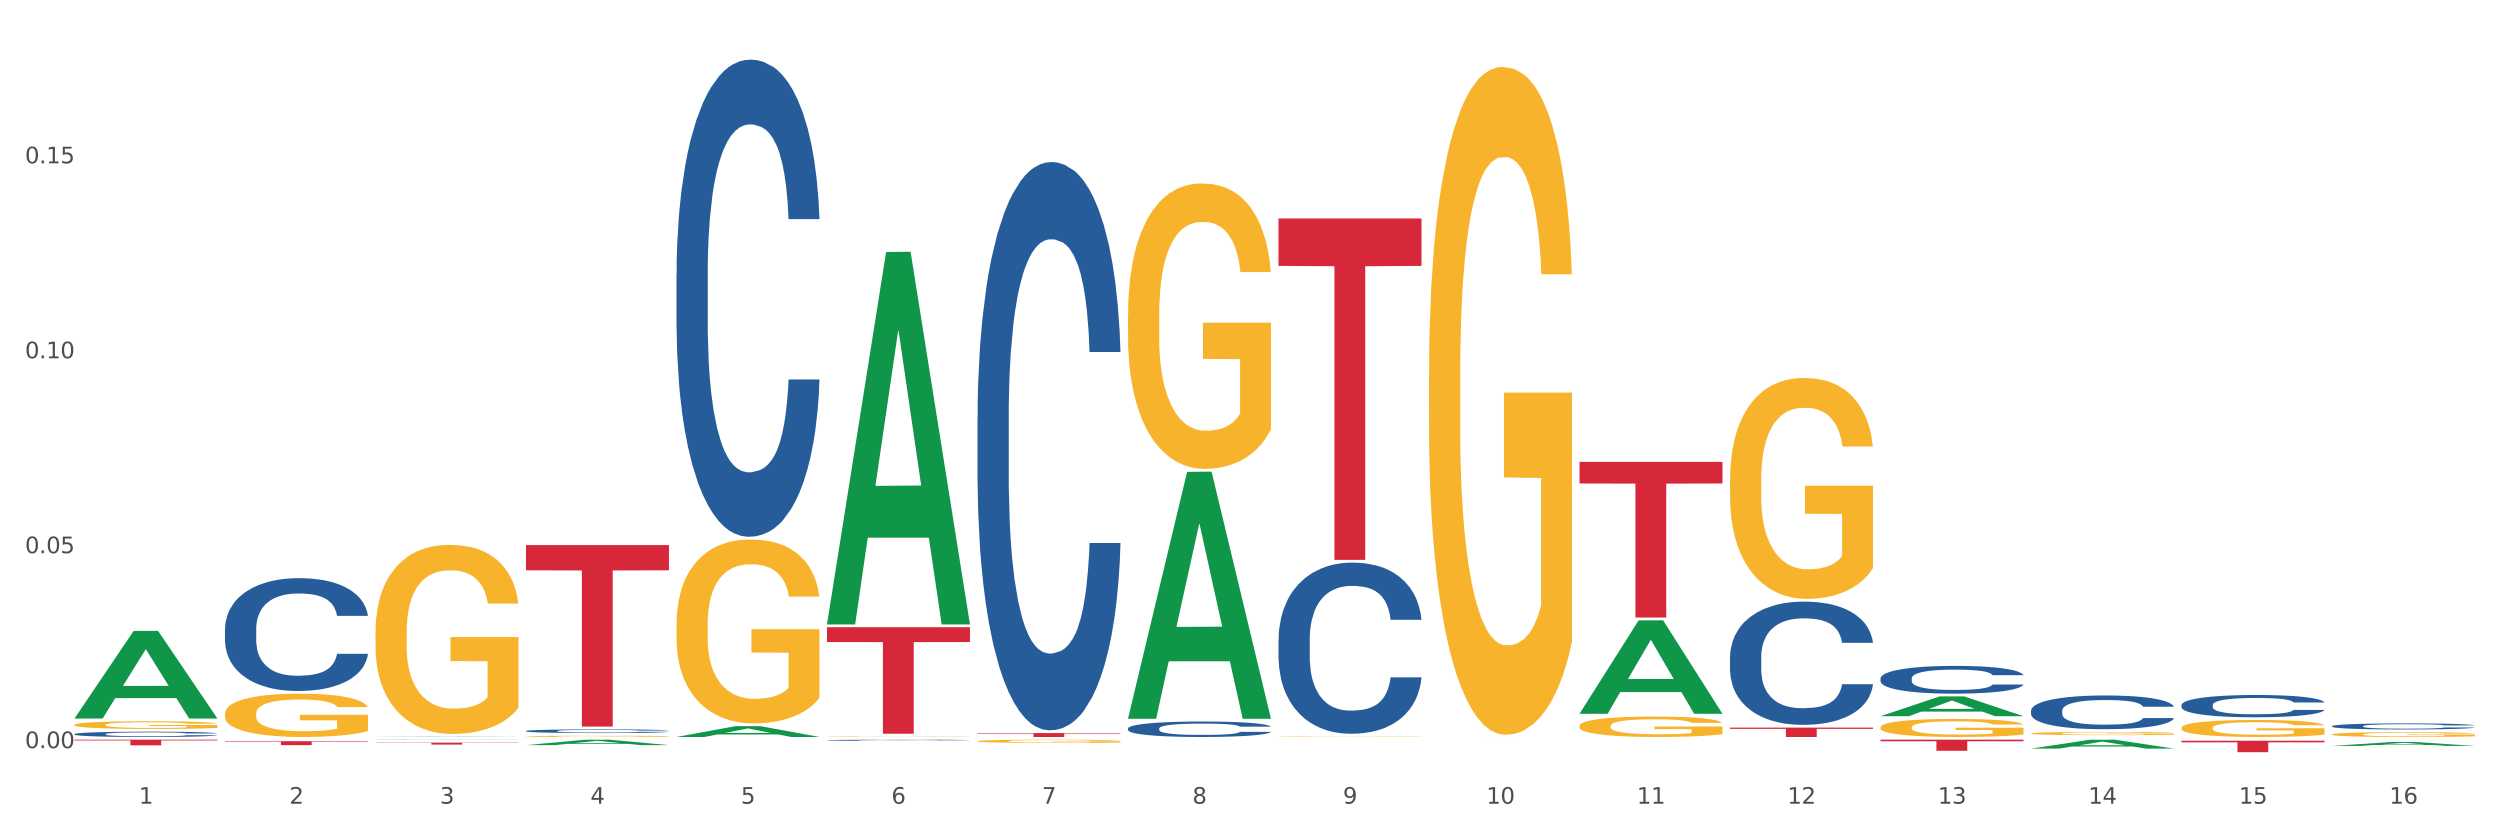 <?xml version="1.0" encoding="utf-8" standalone="no"?>
<!DOCTYPE svg PUBLIC "-//W3C//DTD SVG 1.1//EN"
  "http://www.w3.org/Graphics/SVG/1.1/DTD/svg11.dtd">
<svg xmlns:xlink="http://www.w3.org/1999/xlink" width="1080pt" height="360pt" viewBox="0 0 1080 360" xmlns="http://www.w3.org/2000/svg" version="1.1">
 <rect x="0" y="0" width="1080" height="360" fill="#333333" stroke="none"/>
 <defs>
  <style type="text/css">*{stroke-linejoin: round; stroke-linecap: butt}</style>
 </defs>
 <g id="figure_1">
  <g id="patch_1">
   <path d="M 0 360 
L 1080 360 
L 1080 0 
L 0 0 
z
" style="fill: #ffffff; stroke: #ffffff; stroke-linejoin: miter"/>
  </g>
  <g id="axes_1">
   <g id="matplotlib.axis_1">
    <g id="xtick_1">
     <g id="text_1">
      <!-- 1 -->
      <g style="fill: #4d4d4d" transform="translate(60.004 347.204) scale(0.096 -0.096)">
       <defs>
        <path id="DejaVuSans-31" d="M 794 531 
L 1825 531 
L 1825 4091 
L 703 3866 
L 703 4441 
L 1819 4666 
L 2450 4666 
L 2450 531 
L 3481 531 
L 3481 0 
L 794 0 
L 794 531 
z
" transform="scale(0.016)"/>
       </defs>
       <use xlink:href="#DejaVuSans-31"/>
      </g>
     </g>
    </g>
    <g id="xtick_2">
     <g id="text_2">
      <!-- 2 -->
      <g style="fill: #4d4d4d" transform="translate(125.021 347.204) scale(0.096 -0.096)">
       <defs>
        <path id="DejaVuSans-32" d="M 1228 531 
L 3431 531 
L 3431 0 
L 469 0 
L 469 531 
Q 828 903 1448 1529 
Q 2069 2156 2228 2338 
Q 2531 2678 2651 2914 
Q 2772 3150 2772 3378 
Q 2772 3750 2511 3984 
Q 2250 4219 1831 4219 
Q 1534 4219 1204 4116 
Q 875 4013 500 3803 
L 500 4441 
Q 881 4594 1212 4672 
Q 1544 4750 1819 4750 
Q 2544 4750 2975 4387 
Q 3406 4025 3406 3419 
Q 3406 3131 3298 2873 
Q 3191 2616 2906 2266 
Q 2828 2175 2409 1742 
Q 1991 1309 1228 531 
z
" transform="scale(0.016)"/>
       </defs>
       <use xlink:href="#DejaVuSans-32"/>
      </g>
     </g>
    </g>
    <g id="xtick_3">
     <g id="text_3">
      <!-- 3 -->
      <g style="fill: #4d4d4d" transform="translate(190.039 347.204) scale(0.096 -0.096)">
       <defs>
        <path id="DejaVuSans-33" d="M 2597 2516 
Q 3050 2419 3304 2112 
Q 3559 1806 3559 1356 
Q 3559 666 3084 287 
Q 2609 -91 1734 -91 
Q 1441 -91 1130 -33 
Q 819 25 488 141 
L 488 750 
Q 750 597 1062 519 
Q 1375 441 1716 441 
Q 2309 441 2620 675 
Q 2931 909 2931 1356 
Q 2931 1769 2642 2001 
Q 2353 2234 1838 2234 
L 1294 2234 
L 1294 2753 
L 1863 2753 
Q 2328 2753 2575 2939 
Q 2822 3125 2822 3475 
Q 2822 3834 2567 4026 
Q 2313 4219 1838 4219 
Q 1578 4219 1281 4162 
Q 984 4106 628 3988 
L 628 4550 
Q 988 4650 1302 4700 
Q 1616 4750 1894 4750 
Q 2613 4750 3031 4423 
Q 3450 4097 3450 3541 
Q 3450 3153 3228 2886 
Q 3006 2619 2597 2516 
z
" transform="scale(0.016)"/>
       </defs>
       <use xlink:href="#DejaVuSans-33"/>
      </g>
     </g>
    </g>
    <g id="xtick_4">
     <g id="text_4">
      <!-- 4 -->
      <g style="fill: #4d4d4d" transform="translate(255.056 347.204) scale(0.096 -0.096)">
       <defs>
        <path id="DejaVuSans-34" d="M 2419 4116 
L 825 1625 
L 2419 1625 
L 2419 4116 
z
M 2253 4666 
L 3047 4666 
L 3047 1625 
L 3713 1625 
L 3713 1100 
L 3047 1100 
L 3047 0 
L 2419 0 
L 2419 1100 
L 313 1100 
L 313 1709 
L 2253 4666 
z
" transform="scale(0.016)"/>
       </defs>
       <use xlink:href="#DejaVuSans-34"/>
      </g>
     </g>
    </g>
    <g id="xtick_5">
     <g id="text_5">
      <!-- 5 -->
      <g style="fill: #4d4d4d" transform="translate(320.073 347.204) scale(0.096 -0.096)">
       <defs>
        <path id="DejaVuSans-35" d="M 691 4666 
L 3169 4666 
L 3169 4134 
L 1269 4134 
L 1269 2991 
Q 1406 3038 1543 3061 
Q 1681 3084 1819 3084 
Q 2600 3084 3056 2656 
Q 3513 2228 3513 1497 
Q 3513 744 3044 326 
Q 2575 -91 1722 -91 
Q 1428 -91 1123 -41 
Q 819 9 494 109 
L 494 744 
Q 775 591 1075 516 
Q 1375 441 1709 441 
Q 2250 441 2565 725 
Q 2881 1009 2881 1497 
Q 2881 1984 2565 2268 
Q 2250 2553 1709 2553 
Q 1456 2553 1204 2497 
Q 953 2441 691 2322 
L 691 4666 
z
" transform="scale(0.016)"/>
       </defs>
       <use xlink:href="#DejaVuSans-35"/>
      </g>
     </g>
    </g>
    <g id="xtick_6">
     <g id="text_6">
      <!-- 6 -->
      <g style="fill: #4d4d4d" transform="translate(385.09 347.204) scale(0.096 -0.096)">
       <defs>
        <path id="DejaVuSans-36" d="M 2113 2584 
Q 1688 2584 1439 2293 
Q 1191 2003 1191 1497 
Q 1191 994 1439 701 
Q 1688 409 2113 409 
Q 2538 409 2786 701 
Q 3034 994 3034 1497 
Q 3034 2003 2786 2293 
Q 2538 2584 2113 2584 
z
M 3366 4563 
L 3366 3988 
Q 3128 4100 2886 4159 
Q 2644 4219 2406 4219 
Q 1781 4219 1451 3797 
Q 1122 3375 1075 2522 
Q 1259 2794 1537 2939 
Q 1816 3084 2150 3084 
Q 2853 3084 3261 2657 
Q 3669 2231 3669 1497 
Q 3669 778 3244 343 
Q 2819 -91 2113 -91 
Q 1303 -91 875 529 
Q 447 1150 447 2328 
Q 447 3434 972 4092 
Q 1497 4750 2381 4750 
Q 2619 4750 2861 4703 
Q 3103 4656 3366 4563 
z
" transform="scale(0.016)"/>
       </defs>
       <use xlink:href="#DejaVuSans-36"/>
      </g>
     </g>
    </g>
    <g id="xtick_7">
     <g id="text_7">
      <!-- 7 -->
      <g style="fill: #4d4d4d" transform="translate(450.108 347.204) scale(0.096 -0.096)">
       <defs>
        <path id="DejaVuSans-37" d="M 525 4666 
L 3525 4666 
L 3525 4397 
L 1831 0 
L 1172 0 
L 2766 4134 
L 525 4134 
L 525 4666 
z
" transform="scale(0.016)"/>
       </defs>
       <use xlink:href="#DejaVuSans-37"/>
      </g>
     </g>
    </g>
    <g id="xtick_8">
     <g id="text_8">
      <!-- 8 -->
      <g style="fill: #4d4d4d" transform="translate(515.125 347.204) scale(0.096 -0.096)">
       <defs>
        <path id="DejaVuSans-38" d="M 2034 2216 
Q 1584 2216 1326 1975 
Q 1069 1734 1069 1313 
Q 1069 891 1326 650 
Q 1584 409 2034 409 
Q 2484 409 2743 651 
Q 3003 894 3003 1313 
Q 3003 1734 2745 1975 
Q 2488 2216 2034 2216 
z
M 1403 2484 
Q 997 2584 770 2862 
Q 544 3141 544 3541 
Q 544 4100 942 4425 
Q 1341 4750 2034 4750 
Q 2731 4750 3128 4425 
Q 3525 4100 3525 3541 
Q 3525 3141 3298 2862 
Q 3072 2584 2669 2484 
Q 3125 2378 3379 2068 
Q 3634 1759 3634 1313 
Q 3634 634 3220 271 
Q 2806 -91 2034 -91 
Q 1263 -91 848 271 
Q 434 634 434 1313 
Q 434 1759 690 2068 
Q 947 2378 1403 2484 
z
M 1172 3481 
Q 1172 3119 1398 2916 
Q 1625 2713 2034 2713 
Q 2441 2713 2670 2916 
Q 2900 3119 2900 3481 
Q 2900 3844 2670 4047 
Q 2441 4250 2034 4250 
Q 1625 4250 1398 4047 
Q 1172 3844 1172 3481 
z
" transform="scale(0.016)"/>
       </defs>
       <use xlink:href="#DejaVuSans-38"/>
      </g>
     </g>
    </g>
    <g id="xtick_9">
     <g id="text_9">
      <!-- 9 -->
      <g style="fill: #4d4d4d" transform="translate(580.142 347.204) scale(0.096 -0.096)">
       <defs>
        <path id="DejaVuSans-39" d="M 703 97 
L 703 672 
Q 941 559 1184 500 
Q 1428 441 1663 441 
Q 2288 441 2617 861 
Q 2947 1281 2994 2138 
Q 2813 1869 2534 1725 
Q 2256 1581 1919 1581 
Q 1219 1581 811 2004 
Q 403 2428 403 3163 
Q 403 3881 828 4315 
Q 1253 4750 1959 4750 
Q 2769 4750 3195 4129 
Q 3622 3509 3622 2328 
Q 3622 1225 3098 567 
Q 2575 -91 1691 -91 
Q 1453 -91 1209 -44 
Q 966 3 703 97 
z
M 1959 2075 
Q 2384 2075 2632 2365 
Q 2881 2656 2881 3163 
Q 2881 3666 2632 3958 
Q 2384 4250 1959 4250 
Q 1534 4250 1286 3958 
Q 1038 3666 1038 3163 
Q 1038 2656 1286 2365 
Q 1534 2075 1959 2075 
z
" transform="scale(0.016)"/>
       </defs>
       <use xlink:href="#DejaVuSans-39"/>
      </g>
     </g>
    </g>
    <g id="xtick_10">
     <g id="text_10">
      <!-- 10 -->
      <g style="fill: #4d4d4d" transform="translate(642.105 347.204) scale(0.096 -0.096)">
       <defs>
        <path id="DejaVuSans-30" d="M 2034 4250 
Q 1547 4250 1301 3770 
Q 1056 3291 1056 2328 
Q 1056 1369 1301 889 
Q 1547 409 2034 409 
Q 2525 409 2770 889 
Q 3016 1369 3016 2328 
Q 3016 3291 2770 3770 
Q 2525 4250 2034 4250 
z
M 2034 4750 
Q 2819 4750 3233 4129 
Q 3647 3509 3647 2328 
Q 3647 1150 3233 529 
Q 2819 -91 2034 -91 
Q 1250 -91 836 529 
Q 422 1150 422 2328 
Q 422 3509 836 4129 
Q 1250 4750 2034 4750 
z
" transform="scale(0.016)"/>
       </defs>
       <use xlink:href="#DejaVuSans-31"/>
       <use xlink:href="#DejaVuSans-30" transform="translate(63.623 0)"/>
      </g>
     </g>
    </g>
    <g id="xtick_11">
     <g id="text_11">
      <!-- 11 -->
      <g style="fill: #4d4d4d" transform="translate(707.123 347.204) scale(0.096 -0.096)">
       <use xlink:href="#DejaVuSans-31"/>
       <use xlink:href="#DejaVuSans-31" transform="translate(63.623 0)"/>
      </g>
     </g>
    </g>
    <g id="xtick_12">
     <g id="text_12">
      <!-- 12 -->
      <g style="fill: #4d4d4d" transform="translate(772.14 347.204) scale(0.096 -0.096)">
       <use xlink:href="#DejaVuSans-31"/>
       <use xlink:href="#DejaVuSans-32" transform="translate(63.623 0)"/>
      </g>
     </g>
    </g>
    <g id="xtick_13">
     <g id="text_13">
      <!-- 13 -->
      <g style="fill: #4d4d4d" transform="translate(837.157 347.204) scale(0.096 -0.096)">
       <use xlink:href="#DejaVuSans-31"/>
       <use xlink:href="#DejaVuSans-33" transform="translate(63.623 0)"/>
      </g>
     </g>
    </g>
    <g id="xtick_14">
     <g id="text_14">
      <!-- 14 -->
      <g style="fill: #4d4d4d" transform="translate(902.174 347.204) scale(0.096 -0.096)">
       <use xlink:href="#DejaVuSans-31"/>
       <use xlink:href="#DejaVuSans-34" transform="translate(63.623 0)"/>
      </g>
     </g>
    </g>
    <g id="xtick_15">
     <g id="text_15">
      <!-- 15 -->
      <g style="fill: #4d4d4d" transform="translate(967.192 347.204) scale(0.096 -0.096)">
       <use xlink:href="#DejaVuSans-31"/>
       <use xlink:href="#DejaVuSans-35" transform="translate(63.623 0)"/>
      </g>
     </g>
    </g>
    <g id="xtick_16">
     <g id="text_16">
      <!-- 16 -->
      <g style="fill: #4d4d4d" transform="translate(1032.209 347.204) scale(0.096 -0.096)">
       <use xlink:href="#DejaVuSans-31"/>
       <use xlink:href="#DejaVuSans-36" transform="translate(63.623 0)"/>
      </g>
     </g>
    </g>
    <g id="xtick_17"/>
    <g id="xtick_18"/>
    <g id="xtick_19"/>
    <g id="xtick_20"/>
    <g id="xtick_21"/>
    <g id="xtick_22"/>
    <g id="xtick_23"/>
    <g id="xtick_24"/>
    <g id="xtick_25"/>
    <g id="xtick_26"/>
    <g id="xtick_27"/>
    <g id="xtick_28"/>
    <g id="xtick_29"/>
    <g id="xtick_30"/>
    <g id="xtick_31"/>
   </g>
   <g id="matplotlib.axis_2">
    <g id="ytick_1">
     <g id="text_17">
      <!-- 0.00 -->
      <g style="fill: #4d4d4d" transform="translate(10.8 323.197) scale(0.096 -0.096)">
       <defs>
        <path id="DejaVuSans-2e" d="M 684 794 
L 1344 794 
L 1344 0 
L 684 0 
L 684 794 
z
" transform="scale(0.016)"/>
       </defs>
       <use xlink:href="#DejaVuSans-30"/>
       <use xlink:href="#DejaVuSans-2e" transform="translate(63.623 0)"/>
       <use xlink:href="#DejaVuSans-30" transform="translate(95.41 0)"/>
       <use xlink:href="#DejaVuSans-30" transform="translate(159.033 0)"/>
      </g>
     </g>
    </g>
    <g id="ytick_2">
     <g id="text_18">
      <!-- 0.05 -->
      <g style="fill: #4d4d4d" transform="translate(10.8 238.984) scale(0.096 -0.096)">
       <use xlink:href="#DejaVuSans-30"/>
       <use xlink:href="#DejaVuSans-2e" transform="translate(63.623 0)"/>
       <use xlink:href="#DejaVuSans-30" transform="translate(95.41 0)"/>
       <use xlink:href="#DejaVuSans-35" transform="translate(159.033 0)"/>
      </g>
     </g>
    </g>
    <g id="ytick_3">
     <g id="text_19">
      <!-- 0.10 -->
      <g style="fill: #4d4d4d" transform="translate(10.8 154.771) scale(0.096 -0.096)">
       <use xlink:href="#DejaVuSans-30"/>
       <use xlink:href="#DejaVuSans-2e" transform="translate(63.623 0)"/>
       <use xlink:href="#DejaVuSans-31" transform="translate(95.41 0)"/>
       <use xlink:href="#DejaVuSans-30" transform="translate(159.033 0)"/>
      </g>
     </g>
    </g>
    <g id="ytick_4">
     <g id="text_20">
      <!-- 0.15 -->
      <g style="fill: #4d4d4d" transform="translate(10.8 70.558) scale(0.096 -0.096)">
       <use xlink:href="#DejaVuSans-30"/>
       <use xlink:href="#DejaVuSans-2e" transform="translate(63.623 0)"/>
       <use xlink:href="#DejaVuSans-31" transform="translate(95.41 0)"/>
       <use xlink:href="#DejaVuSans-35" transform="translate(159.033 0)"/>
      </g>
     </g>
    </g>
    <g id="ytick_5"/>
    <g id="ytick_6"/>
    <g id="ytick_7"/>
    <g id="ytick_8"/>
   </g>
   <g id="PolyCollection_1">
    <path d="M 32.175 310.345 
L 32.239 310.309 
L 57.709 272.575 
L 68.28 272.54 
L 93.941 310.416 
L 81.715 310.416 
L 76.176 301.596 
L 49.877 301.596 
L 49.686 301.738 
L 44.337 310.416 
L 32.175 310.416 
L 32.175 310.345 
L 53.188 296.332 
L 72.864 296.297 
L 63.122 280.613 
L 62.995 280.542 
L 62.867 280.649 
L 53.125 296.297 
L 53.188 296.332 
L 32.175 310.345 
z
" clip-path="url(#pce14388729)" style="fill: #109648"/>
    <path d="M 162.209 318.374 
L 162.273 318.374 
L 187.744 318.242 
L 198.314 318.242 
L 223.976 318.375 
L 211.75 318.375 
L 206.21 318.344 
L 179.912 318.344 
L 179.721 318.344 
L 174.372 318.375 
L 162.209 318.375 
L 162.209 318.374 
L 183.223 318.325 
L 202.899 318.325 
L 193.156 318.27 
L 193.029 318.27 
L 192.902 318.27 
L 183.159 318.325 
L 183.223 318.325 
L 162.209 318.374 
z
" clip-path="url(#pce14388729)" style="fill: #109648"/>
    <path d="M 227.227 321.896 
L 227.29 321.894 
L 252.761 319.552 
L 263.331 319.55 
L 288.993 321.9 
L 276.767 321.9 
L 271.227 321.353 
L 244.929 321.353 
L 244.738 321.362 
L 239.389 321.9 
L 227.227 321.9 
L 227.227 321.896 
L 248.24 321.026 
L 267.916 321.024 
L 258.174 320.051 
L 258.046 320.046 
L 257.919 320.053 
L 248.176 321.024 
L 248.24 321.026 
L 227.227 321.896 
z
" clip-path="url(#pce14388729)" style="fill: #109648"/>
    <path d="M 292.244 318.366 
L 292.308 318.361 
L 317.778 313.693 
L 328.349 313.688 
L 354.01 318.375 
L 341.784 318.375 
L 336.245 317.283 
L 309.946 317.283 
L 309.755 317.301 
L 304.406 318.375 
L 292.244 318.375 
L 292.244 318.366 
L 313.257 316.632 
L 332.933 316.628 
L 323.191 314.687 
L 323.063 314.678 
L 322.936 314.692 
L 313.194 316.628 
L 313.257 316.632 
L 292.244 318.366 
z
" clip-path="url(#pce14388729)" style="fill: #109648"/>
    <path d="M 877.399 323.39 
L 877.463 323.386 
L 902.933 319.553 
L 913.504 319.55 
L 939.166 323.397 
L 926.94 323.397 
L 921.4 322.501 
L 895.101 322.501 
L 894.91 322.515 
L 889.561 323.397 
L 877.399 323.397 
L 877.399 323.39 
L 898.412 321.966 
L 918.089 321.963 
L 908.346 320.37 
L 908.219 320.363 
L 908.091 320.373 
L 898.349 321.963 
L 898.412 321.966 
L 877.399 323.39 
z
" clip-path="url(#pce14388729)" style="fill: #109648"/>
    <path d="M 812.382 309.395 
L 812.446 309.387 
L 837.916 300.848 
L 848.487 300.84 
L 874.148 309.411 
L 861.922 309.411 
L 856.382 307.415 
L 830.084 307.415 
L 829.893 307.447 
L 824.544 309.411 
L 812.382 309.411 
L 812.382 309.395 
L 833.395 306.224 
L 853.071 306.216 
L 843.329 302.667 
L 843.201 302.651 
L 843.074 302.675 
L 833.332 306.216 
L 833.395 306.224 
L 812.382 309.395 
z
" clip-path="url(#pce14388729)" style="fill: #109648"/>
    <path d="M 747.365 319.558 
L 747.428 319.558 
L 772.899 319.55 
L 783.469 319.55 
L 809.131 319.558 
L 796.905 319.558 
L 791.365 319.556 
L 765.067 319.556 
L 764.876 319.556 
L 759.527 319.558 
L 747.365 319.558 
L 747.365 319.558 
L 768.378 319.555 
L 788.054 319.555 
L 778.312 319.552 
L 778.184 319.551 
L 778.057 319.552 
L 768.314 319.555 
L 768.378 319.555 
L 747.365 319.558 
z
" clip-path="url(#pce14388729)" style="fill: #109648"/>
    <path d="M 682.347 308.297 
L 682.411 308.259 
L 707.882 268.001 
L 718.452 267.963 
L 744.114 308.373 
L 731.888 308.373 
L 726.348 298.963 
L 700.05 298.963 
L 699.859 299.115 
L 694.51 308.373 
L 682.347 308.373 
L 682.347 308.297 
L 703.361 293.347 
L 723.037 293.309 
L 713.294 276.576 
L 713.167 276.5 
L 713.04 276.614 
L 703.297 293.309 
L 703.361 293.347 
L 682.347 308.297 
z
" clip-path="url(#pce14388729)" style="fill: #109648"/>
    <path d="M 487.296 310.323 
L 487.359 310.223 
L 512.83 203.852 
L 523.4 203.751 
L 549.062 310.523 
L 536.836 310.523 
L 531.296 285.66 
L 504.998 285.66 
L 504.807 286.061 
L 499.458 310.523 
L 487.296 310.523 
L 487.296 310.323 
L 508.309 270.822 
L 527.985 270.722 
L 518.243 226.509 
L 518.115 226.309 
L 517.988 226.61 
L 508.245 270.722 
L 508.309 270.822 
L 487.296 310.323 
z
" clip-path="url(#pce14388729)" style="fill: #109648"/>
    <path d="M 357.261 269.481 
L 357.325 269.33 
L 382.796 108.883 
L 393.366 108.731 
L 419.028 269.783 
L 406.802 269.783 
L 401.262 232.28 
L 374.963 232.28 
L 374.772 232.885 
L 369.423 269.783 
L 357.261 269.783 
L 357.261 269.481 
L 378.275 209.899 
L 397.951 209.748 
L 388.208 143.059 
L 388.081 142.756 
L 387.953 143.21 
L 378.211 209.748 
L 378.275 209.899 
L 357.261 269.481 
z
" clip-path="url(#pce14388729)" style="fill: #109648"/>
    <path d="M 1007.434 322.237 
L 1007.497 322.236 
L 1032.968 320.558 
L 1043.538 320.556 
L 1069.2 322.241 
L 1056.974 322.241 
L 1051.434 321.848 
L 1025.136 321.848 
L 1024.945 321.855 
L 1019.596 322.241 
L 1007.434 322.241 
L 1007.434 322.237 
L 1028.447 321.614 
L 1048.123 321.613 
L 1038.38 320.915 
L 1038.253 320.912 
L 1038.126 320.917 
L 1028.383 321.613 
L 1028.447 321.614 
L 1007.434 322.237 
z
" clip-path="url(#pce14388729)" style="fill: #109648"/>
    <path d="M 682.347 199.515 
L 744.114 199.515 
L 744.114 208.864 
L 719.817 208.927 
L 719.817 266.788 
L 706.498 266.788 
L 706.498 208.927 
L 682.347 208.864 
L 682.347 199.578 
L 682.347 199.515 
z
" clip-path="url(#pce14388729)" style="fill: #d62839"/>
    <path d="M 357.261 270.958 
L 419.028 270.958 
L 419.028 277.354 
L 394.731 277.398 
L 394.731 316.984 
L 381.412 316.984 
L 381.412 277.398 
L 357.261 277.354 
L 357.261 271.002 
L 357.261 270.958 
z
" clip-path="url(#pce14388729)" style="fill: #d62839"/>
    <path d="M 227.227 235.466 
L 288.993 235.466 
L 288.993 246.366 
L 264.696 246.44 
L 264.696 313.906 
L 251.377 313.906 
L 251.377 246.44 
L 227.227 246.366 
L 227.227 235.539 
L 227.227 235.466 
z
" clip-path="url(#pce14388729)" style="fill: #d62839"/>
    <path d="M 162.209 320.82 
L 223.976 320.82 
L 223.976 320.935 
L 199.679 320.936 
L 199.679 321.652 
L 186.36 321.652 
L 186.36 320.936 
L 162.209 320.935 
L 162.209 320.821 
L 162.209 320.82 
z
" clip-path="url(#pce14388729)" style="fill: #d62839"/>
    <path d="M 97.192 320.199 
L 158.959 320.199 
L 158.959 320.436 
L 134.662 320.438 
L 134.662 321.903 
L 121.343 321.903 
L 121.343 320.438 
L 97.192 320.436 
L 97.192 320.201 
L 97.192 320.199 
z
" clip-path="url(#pce14388729)" style="fill: #d62839"/>
    <path d="M 552.313 318.258 
L 552.386 318.258 
L 552.386 318.251 
L 552.532 318.245 
L 553.261 318.23 
L 554.355 318.218 
L 555.157 318.211 
L 555.959 318.206 
L 556.907 318.2 
L 558.074 318.195 
L 560.189 318.187 
L 561.501 318.183 
L 563.106 318.178 
L 566.023 318.172 
L 568.137 318.168 
L 570.325 318.165 
L 573.898 318.162 
L 576.232 318.16 
L 578.711 318.159 
L 581.701 318.158 
L 583.962 318.158 
L 588.921 318.159 
L 593.15 318.16 
L 595.192 318.162 
L 597.817 318.164 
L 599.203 318.166 
L 601.464 318.169 
L 603.797 318.173 
L 605.401 318.177 
L 607.808 318.183 
L 609.631 318.19 
L 611.308 318.198 
L 612.183 318.204 
L 612.84 318.209 
L 613.423 318.216 
L 614.006 318.225 
L 600.88 318.225 
L 600.37 318.218 
L 599.567 318.212 
L 598.401 318.206 
L 597.38 318.202 
L 595.63 318.197 
L 594.025 318.193 
L 592.348 318.191 
L 590.306 318.189 
L 588.702 318.188 
L 586.441 318.187 
L 581.993 318.188 
L 579.003 318.189 
L 576.961 318.191 
L 575.649 318.193 
L 574.482 318.195 
L 573.169 318.198 
L 571.638 318.202 
L 570.544 318.206 
L 569.45 318.21 
L 568.575 318.215 
L 567.773 318.221 
L 567.116 318.226 
L 566.606 318.233 
L 566.168 318.24 
L 565.804 318.253 
L 565.804 318.28 
L 565.95 318.286 
L 566.314 318.294 
L 566.752 318.3 
L 567.481 318.307 
L 568.137 318.312 
L 569.377 318.319 
L 570.763 318.325 
L 571.856 318.329 
L 572.95 318.332 
L 574.846 318.337 
L 576.961 318.34 
L 578.784 318.342 
L 581.264 318.344 
L 582.941 318.345 
L 584.399 318.346 
L 587.973 318.346 
L 590.525 318.345 
L 593.369 318.344 
L 595.557 318.342 
L 597.38 318.34 
L 599.422 318.336 
L 600.734 318.333 
L 600.734 318.291 
L 584.691 318.291 
L 584.691 318.264 
L 614.079 318.264 
L 614.079 318.344 
L 612.84 318.349 
L 611.454 318.352 
L 609.996 318.356 
L 607.808 318.36 
L 605.183 318.364 
L 602.849 318.367 
L 600.37 318.369 
L 597.453 318.371 
L 593.661 318.373 
L 591.327 318.374 
L 588.41 318.374 
L 584.983 318.375 
L 581.993 318.374 
L 579.076 318.373 
L 576.013 318.371 
L 573.023 318.369 
L 570.763 318.366 
L 568.502 318.363 
L 566.096 318.359 
L 564.199 318.355 
L 562.741 318.352 
L 561.137 318.347 
L 559.387 318.341 
L 558.074 318.336 
L 556.907 318.33 
L 555.667 318.323 
L 554.792 318.317 
L 553.917 318.309 
L 553.407 318.303 
L 552.823 318.295 
L 552.386 318.282 
L 552.313 318.258 
z
" clip-path="url(#pce14388729)" style="fill: #f7b32b"/>
    <path d="M 617.33 162.222 
L 617.403 161.959 
L 617.403 152.472 
L 617.549 144.303 
L 618.278 124.54 
L 619.372 108.202 
L 620.174 99.506 
L 620.976 92.392 
L 621.924 85.277 
L 623.091 77.899 
L 625.206 67.095 
L 626.519 61.561 
L 628.123 55.764 
L 631.04 47.331 
L 633.155 42.588 
L 635.342 38.635 
L 638.916 33.892 
L 641.249 31.784 
L 643.729 30.203 
L 646.718 29.149 
L 648.979 28.885 
L 653.938 29.676 
L 658.167 32.048 
L 660.209 33.892 
L 662.835 37.054 
L 664.22 39.162 
L 666.481 43.379 
L 668.814 48.912 
L 670.419 53.656 
L 672.825 62.615 
L 674.648 71.574 
L 676.325 82.642 
L 677.201 90.284 
L 677.857 97.398 
L 678.44 105.567 
L 679.024 118.479 
L 665.897 118.479 
L 665.387 109.256 
L 664.585 100.561 
L 663.418 92.128 
L 662.397 86.858 
L 660.647 80.27 
L 659.043 76.054 
L 657.365 72.892 
L 655.323 70.257 
L 653.719 68.939 
L 651.458 67.885 
L 647.01 68.149 
L 644.02 70.257 
L 641.978 72.892 
L 640.666 75.263 
L 639.499 77.899 
L 638.186 81.588 
L 636.655 87.121 
L 635.561 92.128 
L 634.467 98.452 
L 633.592 104.777 
L 632.79 112.155 
L 632.134 120.06 
L 631.623 128.229 
L 631.186 138.243 
L 630.821 154.844 
L 630.821 190.945 
L 630.967 199.114 
L 631.332 209.918 
L 631.769 218.086 
L 632.498 227.836 
L 633.155 234.424 
L 634.394 243.911 
L 635.78 251.816 
L 636.874 256.823 
L 637.968 261.039 
L 639.864 266.836 
L 641.978 271.579 
L 643.801 274.478 
L 646.281 277.113 
L 647.958 278.167 
L 649.417 278.694 
L 652.99 278.694 
L 655.542 277.904 
L 658.386 276.059 
L 660.574 273.687 
L 662.397 270.789 
L 664.439 266.046 
L 665.752 261.566 
L 665.752 206.492 
L 649.708 206.228 
L 649.708 169.6 
L 679.097 169.6 
L 679.097 277.113 
L 677.857 282.647 
L 676.471 287.653 
L 675.013 292.133 
L 672.825 297.667 
L 670.2 302.937 
L 667.866 306.626 
L 665.387 309.788 
L 662.47 312.687 
L 658.678 315.322 
L 656.344 316.376 
L 653.427 317.167 
L 650 317.43 
L 647.01 316.903 
L 644.093 315.586 
L 641.03 313.214 
L 638.041 309.788 
L 635.78 306.363 
L 633.519 302.147 
L 631.113 296.613 
L 629.217 291.343 
L 627.758 286.599 
L 626.154 280.539 
L 624.404 272.633 
L 623.091 265.518 
L 621.924 258.14 
L 620.685 248.654 
L 619.81 240.485 
L 618.934 230.208 
L 618.424 222.566 
L 617.841 210.708 
L 617.403 194.107 
L 617.33 162.222 
z
" clip-path="url(#pce14388729)" style="fill: #f7b32b"/>
    <path d="M 682.347 313.627 
L 682.42 313.619 
L 682.42 313.329 
L 682.566 313.079 
L 683.295 312.474 
L 684.389 311.974 
L 685.191 311.708 
L 685.994 311.491 
L 686.942 311.273 
L 688.108 311.047 
L 690.223 310.717 
L 691.536 310.548 
L 693.14 310.37 
L 696.057 310.112 
L 698.172 309.967 
L 700.36 309.846 
L 703.933 309.701 
L 706.266 309.637 
L 708.746 309.588 
L 711.736 309.556 
L 713.996 309.548 
L 718.955 309.572 
L 723.185 309.645 
L 725.227 309.701 
L 727.852 309.798 
L 729.237 309.862 
L 731.498 309.991 
L 733.832 310.161 
L 735.436 310.306 
L 737.842 310.58 
L 739.665 310.854 
L 741.343 311.192 
L 742.218 311.426 
L 742.874 311.644 
L 743.457 311.894 
L 744.041 312.289 
L 730.915 312.289 
L 730.404 312.007 
L 729.602 311.741 
L 728.435 311.483 
L 727.414 311.321 
L 725.664 311.12 
L 724.06 310.991 
L 722.383 310.894 
L 720.341 310.814 
L 718.736 310.773 
L 716.476 310.741 
L 712.027 310.749 
L 709.037 310.814 
L 706.996 310.894 
L 705.683 310.967 
L 704.516 311.047 
L 703.204 311.16 
L 701.672 311.33 
L 700.578 311.483 
L 699.484 311.676 
L 698.609 311.87 
L 697.807 312.095 
L 697.151 312.337 
L 696.64 312.587 
L 696.203 312.893 
L 695.838 313.401 
L 695.838 314.505 
L 695.984 314.755 
L 696.349 315.086 
L 696.786 315.336 
L 697.516 315.634 
L 698.172 315.835 
L 699.412 316.126 
L 700.797 316.368 
L 701.891 316.521 
L 702.985 316.65 
L 704.881 316.827 
L 706.996 316.972 
L 708.819 317.061 
L 711.298 317.141 
L 712.975 317.174 
L 714.434 317.19 
L 718.007 317.19 
L 720.559 317.166 
L 723.403 317.109 
L 725.591 317.037 
L 727.414 316.948 
L 729.456 316.803 
L 730.769 316.666 
L 730.769 314.981 
L 714.726 314.973 
L 714.726 313.853 
L 744.114 313.853 
L 744.114 317.141 
L 742.874 317.311 
L 741.489 317.464 
L 740.03 317.601 
L 737.842 317.77 
L 735.217 317.931 
L 732.884 318.044 
L 730.404 318.141 
L 727.487 318.23 
L 723.695 318.31 
L 721.362 318.342 
L 718.445 318.367 
L 715.017 318.375 
L 712.027 318.359 
L 709.11 318.318 
L 706.048 318.246 
L 703.058 318.141 
L 700.797 318.036 
L 698.536 317.907 
L 696.13 317.738 
L 694.234 317.577 
L 692.776 317.432 
L 691.171 317.246 
L 689.421 317.004 
L 688.108 316.787 
L 686.942 316.561 
L 685.702 316.271 
L 684.827 316.021 
L 683.952 315.707 
L 683.441 315.473 
L 682.858 315.11 
L 682.42 314.602 
L 682.347 313.627 
z
" clip-path="url(#pce14388729)" style="fill: #f7b32b"/>
    <path d="M 747.365 207.383 
L 747.438 207.296 
L 747.438 204.158 
L 747.583 201.456 
L 748.313 194.919 
L 749.407 189.515 
L 750.209 186.639 
L 751.011 184.286 
L 751.959 181.933 
L 753.126 179.492 
L 755.24 175.919 
L 756.553 174.088 
L 758.157 172.171 
L 761.074 169.382 
L 763.189 167.813 
L 765.377 166.505 
L 768.95 164.937 
L 771.284 164.239 
L 773.763 163.716 
L 776.753 163.368 
L 779.014 163.281 
L 783.972 163.542 
L 788.202 164.326 
L 790.244 164.937 
L 792.869 165.983 
L 794.255 166.68 
L 796.515 168.074 
L 798.849 169.905 
L 800.453 171.474 
L 802.86 174.437 
L 804.683 177.4 
L 806.36 181.061 
L 807.235 183.589 
L 807.891 185.942 
L 808.475 188.644 
L 809.058 192.915 
L 795.932 192.915 
L 795.421 189.864 
L 794.619 186.988 
L 793.452 184.199 
L 792.432 182.456 
L 790.681 180.277 
L 789.077 178.882 
L 787.4 177.836 
L 785.358 176.965 
L 783.754 176.529 
L 781.493 176.18 
L 777.045 176.267 
L 774.055 176.965 
L 772.013 177.836 
L 770.7 178.621 
L 769.533 179.492 
L 768.221 180.712 
L 766.689 182.543 
L 765.596 184.199 
L 764.502 186.291 
L 763.627 188.382 
L 762.824 190.823 
L 762.168 193.438 
L 761.658 196.14 
L 761.22 199.452 
L 760.856 204.943 
L 760.856 216.883 
L 761.001 219.585 
L 761.366 223.159 
L 761.804 225.861 
L 762.533 229.086 
L 763.189 231.265 
L 764.429 234.402 
L 765.814 237.017 
L 766.908 238.673 
L 768.002 240.068 
L 769.898 241.985 
L 772.013 243.554 
L 773.836 244.513 
L 776.315 245.384 
L 777.993 245.733 
L 779.451 245.907 
L 783.024 245.907 
L 785.577 245.646 
L 788.421 245.036 
L 790.608 244.251 
L 792.432 243.293 
L 794.473 241.724 
L 795.786 240.242 
L 795.786 222.026 
L 779.743 221.939 
L 779.743 209.824 
L 809.131 209.824 
L 809.131 245.384 
L 807.891 247.215 
L 806.506 248.871 
L 805.047 250.353 
L 802.86 252.183 
L 800.234 253.926 
L 797.901 255.146 
L 795.421 256.192 
L 792.504 257.151 
L 788.712 258.023 
L 786.379 258.371 
L 783.462 258.633 
L 780.034 258.72 
L 777.045 258.546 
L 774.128 258.11 
L 771.065 257.325 
L 768.075 256.192 
L 765.814 255.059 
L 763.554 253.665 
L 761.147 251.834 
L 759.251 250.091 
L 757.793 248.522 
L 756.188 246.518 
L 754.438 243.903 
L 753.126 241.549 
L 751.959 239.109 
L 750.719 235.971 
L 749.844 233.269 
L 748.969 229.87 
L 748.459 227.343 
L 747.875 223.42 
L 747.438 217.929 
L 747.365 207.383 
z
" clip-path="url(#pce14388729)" style="fill: #f7b32b"/>
    <path d="M 877.399 316.838 
L 877.472 316.837 
L 877.472 316.791 
L 877.618 316.751 
L 878.347 316.656 
L 879.441 316.576 
L 880.243 316.534 
L 881.045 316.5 
L 881.993 316.466 
L 883.16 316.43 
L 885.275 316.378 
L 886.588 316.351 
L 888.192 316.323 
L 891.109 316.282 
L 893.224 316.259 
L 895.411 316.24 
L 898.985 316.217 
L 901.318 316.207 
L 903.798 316.199 
L 906.787 316.194 
L 909.048 316.193 
L 914.007 316.197 
L 918.236 316.208 
L 920.278 316.217 
L 922.904 316.232 
L 924.289 316.242 
L 926.55 316.263 
L 928.883 316.29 
L 930.488 316.313 
L 932.894 316.356 
L 934.717 316.399 
L 936.394 316.453 
L 937.27 316.49 
L 937.926 316.524 
L 938.509 316.564 
L 939.093 316.626 
L 925.966 316.626 
L 925.456 316.582 
L 924.654 316.54 
L 923.487 316.499 
L 922.466 316.473 
L 920.716 316.441 
L 919.111 316.421 
L 917.434 316.406 
L 915.392 316.393 
L 913.788 316.387 
L 911.527 316.381 
L 907.079 316.383 
L 904.089 316.393 
L 902.047 316.406 
L 900.735 316.417 
L 899.568 316.43 
L 898.255 316.448 
L 896.724 316.475 
L 895.63 316.499 
L 894.536 316.529 
L 893.661 316.56 
L 892.859 316.596 
L 892.203 316.634 
L 891.692 316.673 
L 891.255 316.722 
L 890.89 316.802 
L 890.89 316.977 
L 891.036 317.016 
L 891.4 317.069 
L 891.838 317.108 
L 892.567 317.155 
L 893.224 317.187 
L 894.463 317.233 
L 895.849 317.271 
L 896.943 317.295 
L 898.037 317.316 
L 899.933 317.344 
L 902.047 317.367 
L 903.87 317.381 
L 906.35 317.394 
L 908.027 317.399 
L 909.486 317.401 
L 913.059 317.401 
L 915.611 317.397 
L 918.455 317.389 
L 920.643 317.377 
L 922.466 317.363 
L 924.508 317.34 
L 925.82 317.318 
L 925.82 317.052 
L 909.777 317.051 
L 909.777 316.874 
L 939.166 316.874 
L 939.166 317.394 
L 937.926 317.42 
L 936.54 317.445 
L 935.082 317.466 
L 932.894 317.493 
L 930.269 317.519 
L 927.935 317.536 
L 925.456 317.552 
L 922.539 317.566 
L 918.747 317.579 
L 916.413 317.584 
L 913.496 317.587 
L 910.069 317.589 
L 907.079 317.586 
L 904.162 317.58 
L 901.099 317.568 
L 898.109 317.552 
L 895.849 317.535 
L 893.588 317.515 
L 891.182 317.488 
L 889.286 317.462 
L 887.827 317.44 
L 886.223 317.41 
L 884.473 317.372 
L 883.16 317.338 
L 881.993 317.302 
L 880.754 317.256 
L 879.879 317.216 
L 879.003 317.167 
L 878.493 317.13 
L 877.91 317.072 
L 877.472 316.992 
L 877.399 316.838 
z
" clip-path="url(#pce14388729)" style="fill: #f7b32b"/>
    <path d="M 812.382 314.185 
L 812.455 314.178 
L 812.455 313.922 
L 812.601 313.702 
L 813.33 313.168 
L 814.424 312.727 
L 815.226 312.492 
L 816.028 312.3 
L 816.976 312.108 
L 818.143 311.909 
L 820.258 311.618 
L 821.57 311.468 
L 823.175 311.312 
L 826.092 311.084 
L 828.206 310.956 
L 830.394 310.849 
L 833.967 310.721 
L 836.301 310.664 
L 838.78 310.622 
L 841.77 310.593 
L 844.031 310.586 
L 848.99 310.608 
L 853.219 310.672 
L 855.261 310.721 
L 857.886 310.807 
L 859.272 310.864 
L 861.532 310.977 
L 863.866 311.127 
L 865.47 311.255 
L 867.877 311.497 
L 869.7 311.739 
L 871.377 312.037 
L 872.252 312.244 
L 872.909 312.436 
L 873.492 312.656 
L 874.075 313.005 
L 860.949 313.005 
L 860.439 312.756 
L 859.636 312.521 
L 858.47 312.293 
L 857.449 312.151 
L 855.699 311.973 
L 854.094 311.859 
L 852.417 311.774 
L 850.375 311.703 
L 848.771 311.667 
L 846.51 311.639 
L 842.062 311.646 
L 839.072 311.703 
L 837.03 311.774 
L 835.717 311.838 
L 834.551 311.909 
L 833.238 312.009 
L 831.707 312.158 
L 830.613 312.293 
L 829.519 312.464 
L 828.644 312.635 
L 827.842 312.834 
L 827.185 313.047 
L 826.675 313.268 
L 826.237 313.538 
L 825.873 313.986 
L 825.873 314.961 
L 826.019 315.181 
L 826.383 315.473 
L 826.821 315.693 
L 827.55 315.956 
L 828.206 316.134 
L 829.446 316.39 
L 830.832 316.604 
L 831.925 316.739 
L 833.019 316.853 
L 834.915 317.009 
L 837.03 317.137 
L 838.853 317.215 
L 841.333 317.286 
L 843.01 317.315 
L 844.468 317.329 
L 848.042 317.329 
L 850.594 317.308 
L 853.438 317.258 
L 855.626 317.194 
L 857.449 317.116 
L 859.491 316.988 
L 860.803 316.867 
L 860.803 315.38 
L 844.76 315.373 
L 844.76 314.384 
L 874.148 314.384 
L 874.148 317.286 
L 872.909 317.436 
L 871.523 317.571 
L 870.065 317.692 
L 867.877 317.841 
L 865.252 317.983 
L 862.918 318.083 
L 860.439 318.168 
L 857.522 318.247 
L 853.73 318.318 
L 851.396 318.346 
L 848.479 318.368 
L 845.052 318.375 
L 842.062 318.36 
L 839.145 318.325 
L 836.082 318.261 
L 833.092 318.168 
L 830.832 318.076 
L 828.571 317.962 
L 826.164 317.813 
L 824.268 317.67 
L 822.81 317.542 
L 821.206 317.379 
L 819.455 317.165 
L 818.143 316.973 
L 816.976 316.774 
L 815.736 316.518 
L 814.861 316.298 
L 813.986 316.02 
L 813.476 315.814 
L 812.892 315.494 
L 812.455 315.046 
L 812.382 314.185 
z
" clip-path="url(#pce14388729)" style="fill: #f7b32b"/>
    <path d="M 942.416 314.423 
L 942.489 314.416 
L 942.489 314.175 
L 942.635 313.967 
L 943.364 313.464 
L 944.458 313.048 
L 945.26 312.826 
L 946.063 312.645 
L 947.011 312.464 
L 948.177 312.276 
L 950.292 312.001 
L 951.605 311.86 
L 953.209 311.713 
L 956.126 311.498 
L 958.241 311.377 
L 960.429 311.277 
L 964.002 311.156 
L 966.335 311.102 
L 968.815 311.062 
L 971.805 311.035 
L 974.065 311.028 
L 979.024 311.048 
L 983.254 311.109 
L 985.296 311.156 
L 987.921 311.236 
L 989.306 311.29 
L 991.567 311.397 
L 993.901 311.538 
L 995.505 311.659 
L 997.911 311.887 
L 999.734 312.115 
L 1001.412 312.397 
L 1002.287 312.592 
L 1002.943 312.773 
L 1003.526 312.981 
L 1004.11 313.309 
L 990.984 313.309 
L 990.473 313.075 
L 989.671 312.853 
L 988.504 312.638 
L 987.483 312.504 
L 985.733 312.337 
L 984.129 312.229 
L 982.451 312.149 
L 980.41 312.082 
L 978.805 312.048 
L 976.545 312.021 
L 972.096 312.028 
L 969.106 312.082 
L 967.065 312.149 
L 965.752 312.209 
L 964.585 312.276 
L 963.273 312.37 
L 961.741 312.511 
L 960.647 312.638 
L 959.553 312.8 
L 958.678 312.961 
L 957.876 313.148 
L 957.22 313.35 
L 956.709 313.558 
L 956.272 313.813 
L 955.907 314.235 
L 955.907 315.154 
L 956.053 315.362 
L 956.418 315.637 
L 956.855 315.845 
L 957.585 316.094 
L 958.241 316.261 
L 959.481 316.503 
L 960.866 316.704 
L 961.96 316.832 
L 963.054 316.939 
L 964.95 317.087 
L 967.065 317.207 
L 968.888 317.281 
L 971.367 317.348 
L 973.044 317.375 
L 974.503 317.388 
L 978.076 317.388 
L 980.628 317.368 
L 983.472 317.321 
L 985.66 317.261 
L 987.483 317.187 
L 989.525 317.066 
L 990.838 316.952 
L 990.838 315.55 
L 974.795 315.543 
L 974.795 314.611 
L 1004.183 314.611 
L 1004.183 317.348 
L 1002.943 317.489 
L 1001.558 317.617 
L 1000.099 317.731 
L 997.911 317.871 
L 995.286 318.006 
L 992.953 318.1 
L 990.473 318.18 
L 987.556 318.254 
L 983.764 318.321 
L 981.431 318.348 
L 978.514 318.368 
L 975.086 318.375 
L 972.096 318.361 
L 969.179 318.328 
L 966.117 318.267 
L 963.127 318.18 
L 960.866 318.093 
L 958.605 317.986 
L 956.199 317.845 
L 954.303 317.71 
L 952.844 317.59 
L 951.24 317.435 
L 949.49 317.234 
L 948.177 317.053 
L 947.011 316.865 
L 945.771 316.624 
L 944.896 316.416 
L 944.021 316.154 
L 943.51 315.959 
L 942.927 315.658 
L 942.489 315.235 
L 942.416 314.423 
z
" clip-path="url(#pce14388729)" style="fill: #f7b32b"/>
    <path d="M 1007.434 317.261 
L 1007.507 317.259 
L 1007.507 317.191 
L 1007.652 317.132 
L 1008.382 316.99 
L 1009.475 316.873 
L 1010.278 316.81 
L 1011.08 316.759 
L 1012.028 316.708 
L 1013.195 316.655 
L 1015.309 316.578 
L 1016.622 316.538 
L 1018.226 316.496 
L 1021.143 316.436 
L 1023.258 316.402 
L 1025.446 316.374 
L 1029.019 316.339 
L 1031.353 316.324 
L 1033.832 316.313 
L 1036.822 316.305 
L 1039.083 316.304 
L 1044.041 316.309 
L 1048.271 316.326 
L 1050.313 316.339 
L 1052.938 316.362 
L 1054.324 316.377 
L 1056.584 316.408 
L 1058.918 316.447 
L 1060.522 316.481 
L 1062.929 316.546 
L 1064.752 316.61 
L 1066.429 316.689 
L 1067.304 316.744 
L 1067.96 316.795 
L 1068.544 316.854 
L 1069.127 316.947 
L 1056.001 316.947 
L 1055.49 316.88 
L 1054.688 316.818 
L 1053.521 316.757 
L 1052.5 316.72 
L 1050.75 316.672 
L 1049.146 316.642 
L 1047.469 316.619 
L 1045.427 316.6 
L 1043.823 316.591 
L 1041.562 316.583 
L 1037.114 316.585 
L 1034.124 316.6 
L 1032.082 316.619 
L 1030.769 316.636 
L 1029.602 316.655 
L 1028.29 316.682 
L 1026.758 316.722 
L 1025.665 316.757 
L 1024.571 316.803 
L 1023.696 316.848 
L 1022.893 316.901 
L 1022.237 316.958 
L 1021.727 317.017 
L 1021.289 317.088 
L 1020.925 317.208 
L 1020.925 317.467 
L 1021.07 317.525 
L 1021.435 317.603 
L 1021.873 317.662 
L 1022.602 317.732 
L 1023.258 317.779 
L 1024.498 317.847 
L 1025.883 317.904 
L 1026.977 317.94 
L 1028.071 317.97 
L 1029.967 318.011 
L 1032.082 318.046 
L 1033.905 318.066 
L 1036.384 318.085 
L 1038.062 318.093 
L 1039.52 318.097 
L 1043.093 318.097 
L 1045.646 318.091 
L 1048.49 318.078 
L 1050.677 318.061 
L 1052.5 318.04 
L 1054.542 318.006 
L 1055.855 317.974 
L 1055.855 317.578 
L 1039.812 317.576 
L 1039.812 317.314 
L 1069.2 317.314 
L 1069.2 318.085 
L 1067.96 318.125 
L 1066.575 318.161 
L 1065.116 318.193 
L 1062.929 318.233 
L 1060.303 318.271 
L 1057.97 318.297 
L 1055.49 318.32 
L 1052.573 318.341 
L 1048.781 318.36 
L 1046.448 318.367 
L 1043.531 318.373 
L 1040.103 318.375 
L 1037.114 318.371 
L 1034.197 318.361 
L 1031.134 318.344 
L 1028.144 318.32 
L 1025.883 318.295 
L 1023.623 318.265 
L 1021.216 318.225 
L 1019.32 318.187 
L 1017.862 318.153 
L 1016.257 318.11 
L 1014.507 318.053 
L 1013.195 318.002 
L 1012.028 317.949 
L 1010.788 317.881 
L 1009.913 317.822 
L 1009.038 317.749 
L 1008.527 317.694 
L 1007.944 317.609 
L 1007.507 317.489 
L 1007.434 317.261 
z
" clip-path="url(#pce14388729)" style="fill: #f7b32b"/>
    <path d="M 487.296 136.236 
L 487.369 136.123 
L 487.369 132.068 
L 487.514 128.577 
L 488.244 120.129 
L 489.338 113.146 
L 490.14 109.429 
L 490.942 106.388 
L 491.89 103.347 
L 493.057 100.193 
L 495.171 95.575 
L 496.484 93.21 
L 498.088 90.732 
L 501.005 87.128 
L 503.12 85.101 
L 505.308 83.411 
L 508.881 81.384 
L 511.215 80.483 
L 513.694 79.807 
L 516.684 79.356 
L 518.945 79.244 
L 523.903 79.582 
L 528.133 80.595 
L 530.175 81.384 
L 532.8 82.735 
L 534.186 83.636 
L 536.446 85.438 
L 538.78 87.804 
L 540.384 89.831 
L 542.791 93.661 
L 544.614 97.49 
L 546.291 102.221 
L 547.166 105.487 
L 547.822 108.528 
L 548.406 112.02 
L 548.989 117.539 
L 535.863 117.539 
L 535.352 113.597 
L 534.55 109.88 
L 533.383 106.275 
L 532.363 104.023 
L 530.612 101.207 
L 529.008 99.405 
L 527.331 98.053 
L 525.289 96.927 
L 523.685 96.364 
L 521.424 95.913 
L 516.976 96.026 
L 513.986 96.927 
L 511.944 98.053 
L 510.631 99.067 
L 509.464 100.193 
L 508.152 101.77 
L 506.62 104.135 
L 505.527 106.275 
L 504.433 108.979 
L 503.558 111.682 
L 502.756 114.835 
L 502.099 118.214 
L 501.589 121.706 
L 501.151 125.986 
L 500.787 133.082 
L 500.787 148.513 
L 500.932 152.004 
L 501.297 156.622 
L 501.735 160.114 
L 502.464 164.281 
L 503.12 167.097 
L 504.36 171.152 
L 505.745 174.531 
L 506.839 176.671 
L 507.933 178.473 
L 509.829 180.951 
L 511.944 182.978 
L 513.767 184.217 
L 516.246 185.343 
L 517.924 185.794 
L 519.382 186.019 
L 522.955 186.019 
L 525.508 185.681 
L 528.352 184.893 
L 530.539 183.879 
L 532.363 182.64 
L 534.404 180.613 
L 535.717 178.698 
L 535.717 155.158 
L 519.674 155.045 
L 519.674 139.389 
L 549.062 139.389 
L 549.062 185.343 
L 547.822 187.709 
L 546.437 189.849 
L 544.978 191.763 
L 542.791 194.129 
L 540.165 196.381 
L 537.832 197.958 
L 535.352 199.31 
L 532.435 200.549 
L 528.643 201.675 
L 526.31 202.126 
L 523.393 202.464 
L 519.966 202.576 
L 516.976 202.351 
L 514.059 201.788 
L 510.996 200.774 
L 508.006 199.31 
L 505.745 197.846 
L 503.485 196.043 
L 501.078 193.678 
L 499.182 191.426 
L 497.724 189.398 
L 496.119 186.808 
L 494.369 183.429 
L 493.057 180.388 
L 491.89 177.234 
L 490.65 173.179 
L 489.775 169.687 
L 488.9 165.295 
L 488.39 162.028 
L 487.806 156.96 
L 487.369 149.864 
L 487.296 136.236 
z
" clip-path="url(#pce14388729)" style="fill: #f7b32b"/>
    <path d="M 422.278 320.195 
L 422.351 320.194 
L 422.351 320.148 
L 422.497 320.109 
L 423.226 320.013 
L 424.32 319.934 
L 425.122 319.892 
L 425.925 319.857 
L 426.873 319.823 
L 428.039 319.787 
L 430.154 319.735 
L 431.467 319.708 
L 433.071 319.68 
L 435.988 319.639 
L 438.103 319.616 
L 440.291 319.597 
L 443.864 319.574 
L 446.197 319.564 
L 448.677 319.556 
L 451.667 319.551 
L 453.927 319.55 
L 458.886 319.554 
L 463.116 319.565 
L 465.158 319.574 
L 467.783 319.589 
L 469.168 319.6 
L 471.429 319.62 
L 473.763 319.647 
L 475.367 319.67 
L 477.773 319.713 
L 479.596 319.756 
L 481.274 319.81 
L 482.149 319.847 
L 482.805 319.881 
L 483.389 319.921 
L 483.972 319.984 
L 470.846 319.984 
L 470.335 319.939 
L 469.533 319.897 
L 468.366 319.856 
L 467.345 319.83 
L 465.595 319.799 
L 463.991 319.778 
L 462.314 319.763 
L 460.272 319.75 
L 458.667 319.744 
L 456.407 319.739 
L 451.958 319.74 
L 448.969 319.75 
L 446.927 319.763 
L 445.614 319.774 
L 444.447 319.787 
L 443.135 319.805 
L 441.603 319.832 
L 440.509 319.856 
L 439.416 319.887 
L 438.54 319.917 
L 437.738 319.953 
L 437.082 319.991 
L 436.571 320.031 
L 436.134 320.079 
L 435.769 320.16 
L 435.769 320.334 
L 435.915 320.374 
L 436.28 320.426 
L 436.717 320.466 
L 437.447 320.513 
L 438.103 320.545 
L 439.343 320.591 
L 440.728 320.629 
L 441.822 320.653 
L 442.916 320.674 
L 444.812 320.702 
L 446.927 320.725 
L 448.75 320.739 
L 451.229 320.751 
L 452.906 320.757 
L 454.365 320.759 
L 457.938 320.759 
L 460.49 320.755 
L 463.334 320.746 
L 465.522 320.735 
L 467.345 320.721 
L 469.387 320.698 
L 470.7 320.676 
L 470.7 320.41 
L 454.657 320.408 
L 454.657 320.231 
L 484.045 320.231 
L 484.045 320.751 
L 482.805 320.778 
L 481.42 320.802 
L 479.961 320.824 
L 477.773 320.851 
L 475.148 320.876 
L 472.815 320.894 
L 470.335 320.91 
L 467.418 320.924 
L 463.626 320.936 
L 461.293 320.941 
L 458.376 320.945 
L 454.948 320.947 
L 451.958 320.944 
L 449.041 320.938 
L 445.979 320.926 
L 442.989 320.91 
L 440.728 320.893 
L 438.468 320.873 
L 436.061 320.846 
L 434.165 320.82 
L 432.707 320.797 
L 431.102 320.768 
L 429.352 320.73 
L 428.039 320.695 
L 426.873 320.66 
L 425.633 320.614 
L 424.758 320.574 
L 423.883 320.524 
L 423.372 320.487 
L 422.789 320.43 
L 422.351 320.35 
L 422.278 320.195 
z
" clip-path="url(#pce14388729)" style="fill: #f7b32b"/>
    <path d="M 292.244 269.779 
L 292.317 269.706 
L 292.317 267.094 
L 292.463 264.845 
L 293.192 259.403 
L 294.286 254.905 
L 295.088 252.511 
L 295.89 250.552 
L 296.838 248.593 
L 298.005 246.561 
L 300.12 243.586 
L 301.432 242.063 
L 303.037 240.467 
L 305.954 238.145 
L 308.068 236.839 
L 310.256 235.751 
L 313.829 234.445 
L 316.163 233.864 
L 318.642 233.429 
L 321.632 233.139 
L 323.893 233.066 
L 328.852 233.284 
L 333.081 233.937 
L 335.123 234.445 
L 337.748 235.315 
L 339.134 235.896 
L 341.395 237.056 
L 343.728 238.58 
L 345.332 239.886 
L 347.739 242.353 
L 349.562 244.82 
L 351.239 247.867 
L 352.114 249.971 
L 352.771 251.93 
L 353.354 254.179 
L 353.937 257.735 
L 340.811 257.735 
L 340.301 255.195 
L 339.499 252.801 
L 338.332 250.479 
L 337.311 249.028 
L 335.561 247.214 
L 333.956 246.053 
L 332.279 245.183 
L 330.237 244.457 
L 328.633 244.094 
L 326.372 243.804 
L 321.924 243.877 
L 318.934 244.457 
L 316.892 245.183 
L 315.58 245.836 
L 314.413 246.561 
L 313.1 247.577 
L 311.569 249.101 
L 310.475 250.479 
L 309.381 252.22 
L 308.506 253.962 
L 307.704 255.993 
L 307.047 258.17 
L 306.537 260.419 
L 306.099 263.176 
L 305.735 267.747 
L 305.735 277.687 
L 305.881 279.936 
L 306.245 282.911 
L 306.683 285.16 
L 307.412 287.845 
L 308.068 289.658 
L 309.308 292.27 
L 310.694 294.447 
L 311.788 295.826 
L 312.881 296.986 
L 314.777 298.583 
L 316.892 299.889 
L 318.715 300.687 
L 321.195 301.412 
L 322.872 301.702 
L 324.33 301.848 
L 327.904 301.848 
L 330.456 301.63 
L 333.3 301.122 
L 335.488 300.469 
L 337.311 299.671 
L 339.353 298.365 
L 340.665 297.132 
L 340.665 281.968 
L 324.622 281.895 
L 324.622 271.81 
L 354.01 271.81 
L 354.01 301.412 
L 352.771 302.936 
L 351.385 304.314 
L 349.927 305.548 
L 347.739 307.072 
L 345.114 308.523 
L 342.78 309.538 
L 340.301 310.409 
L 337.384 311.207 
L 333.592 311.933 
L 331.258 312.223 
L 328.341 312.441 
L 324.914 312.513 
L 321.924 312.368 
L 319.007 312.005 
L 315.944 311.352 
L 312.954 310.409 
L 310.694 309.466 
L 308.433 308.305 
L 306.027 306.781 
L 304.131 305.33 
L 302.672 304.024 
L 301.068 302.355 
L 299.318 300.179 
L 298.005 298.22 
L 296.838 296.188 
L 295.598 293.576 
L 294.723 291.327 
L 293.848 288.498 
L 293.338 286.394 
L 292.754 283.129 
L 292.317 278.558 
L 292.244 269.779 
z
" clip-path="url(#pce14388729)" style="fill: #f7b32b"/>
    <path d="M 357.261 318.259 
L 357.334 318.258 
L 357.334 318.251 
L 357.48 318.245 
L 358.209 318.231 
L 359.303 318.218 
L 360.105 318.212 
L 360.907 318.207 
L 361.855 318.201 
L 363.022 318.196 
L 365.137 318.188 
L 366.45 318.183 
L 368.054 318.179 
L 370.971 318.173 
L 373.086 318.169 
L 375.273 318.166 
L 378.847 318.163 
L 381.18 318.161 
L 383.66 318.16 
L 386.649 318.159 
L 388.91 318.159 
L 393.869 318.16 
L 398.098 318.161 
L 400.14 318.163 
L 402.766 318.165 
L 404.151 318.167 
L 406.412 318.17 
L 408.745 318.174 
L 410.35 318.178 
L 412.756 318.184 
L 414.579 318.191 
L 416.256 318.199 
L 417.132 318.205 
L 417.788 318.21 
L 418.371 318.216 
L 418.955 318.226 
L 405.828 318.226 
L 405.318 318.219 
L 404.516 318.213 
L 403.349 318.206 
L 402.328 318.202 
L 400.578 318.197 
L 398.974 318.194 
L 397.296 318.192 
L 395.254 318.19 
L 393.65 318.189 
L 391.39 318.188 
L 386.941 318.188 
L 383.951 318.19 
L 381.909 318.192 
L 380.597 318.194 
L 379.43 318.196 
L 378.117 318.198 
L 376.586 318.203 
L 375.492 318.206 
L 374.398 318.211 
L 373.523 318.216 
L 372.721 318.221 
L 372.065 318.227 
L 371.554 318.233 
L 371.117 318.241 
L 370.752 318.253 
L 370.752 318.28 
L 370.898 318.286 
L 371.263 318.294 
L 371.7 318.3 
L 372.429 318.308 
L 373.086 318.313 
L 374.325 318.32 
L 375.711 318.326 
L 376.805 318.329 
L 377.899 318.333 
L 379.795 318.337 
L 381.909 318.34 
L 383.733 318.343 
L 386.212 318.345 
L 387.889 318.345 
L 389.348 318.346 
L 392.921 318.346 
L 395.473 318.345 
L 398.317 318.344 
L 400.505 318.342 
L 402.328 318.34 
L 404.37 318.336 
L 405.683 318.333 
L 405.683 318.292 
L 389.639 318.292 
L 389.639 318.264 
L 419.028 318.264 
L 419.028 318.345 
L 417.788 318.349 
L 416.402 318.352 
L 414.944 318.356 
L 412.756 318.36 
L 410.131 318.364 
L 407.797 318.367 
L 405.318 318.369 
L 402.401 318.371 
L 398.609 318.373 
L 396.275 318.374 
L 393.358 318.374 
L 389.931 318.375 
L 386.941 318.374 
L 384.024 318.373 
L 380.961 318.371 
L 377.972 318.369 
L 375.711 318.366 
L 373.45 318.363 
L 371.044 318.359 
L 369.148 318.355 
L 367.689 318.352 
L 366.085 318.347 
L 364.335 318.341 
L 363.022 318.336 
L 361.855 318.33 
L 360.616 318.323 
L 359.741 318.317 
L 358.866 318.309 
L 358.355 318.304 
L 357.772 318.295 
L 357.334 318.282 
L 357.261 318.259 
z
" clip-path="url(#pce14388729)" style="fill: #f7b32b"/>
    <path d="M 227.227 318.094 
L 227.3 318.094 
L 227.3 318.077 
L 227.445 318.062 
L 228.175 318.026 
L 229.269 317.997 
L 230.071 317.981 
L 230.873 317.968 
L 231.821 317.955 
L 232.988 317.942 
L 235.102 317.922 
L 236.415 317.912 
L 238.019 317.902 
L 240.936 317.887 
L 243.051 317.878 
L 245.239 317.871 
L 248.812 317.862 
L 251.146 317.859 
L 253.625 317.856 
L 256.615 317.854 
L 258.876 317.853 
L 263.834 317.855 
L 268.064 317.859 
L 270.106 317.862 
L 272.731 317.868 
L 274.117 317.872 
L 276.377 317.88 
L 278.711 317.89 
L 280.315 317.898 
L 282.722 317.914 
L 284.545 317.931 
L 286.222 317.951 
L 287.097 317.964 
L 287.753 317.977 
L 288.337 317.992 
L 288.92 318.015 
L 275.794 318.015 
L 275.283 317.999 
L 274.481 317.983 
L 273.315 317.968 
L 272.294 317.958 
L 270.543 317.946 
L 268.939 317.939 
L 267.262 317.933 
L 265.22 317.928 
L 263.616 317.926 
L 261.355 317.924 
L 256.907 317.924 
L 253.917 317.928 
L 251.875 317.933 
L 250.562 317.937 
L 249.396 317.942 
L 248.083 317.949 
L 246.552 317.959 
L 245.458 317.968 
L 244.364 317.979 
L 243.489 317.991 
L 242.687 318.004 
L 242.03 318.018 
L 241.52 318.033 
L 241.082 318.051 
L 240.718 318.081 
L 240.718 318.146 
L 240.863 318.161 
L 241.228 318.18 
L 241.666 318.195 
L 242.395 318.213 
L 243.051 318.225 
L 244.291 318.242 
L 245.676 318.256 
L 246.77 318.265 
L 247.864 318.273 
L 249.76 318.283 
L 251.875 318.292 
L 253.698 318.297 
L 256.177 318.302 
L 257.855 318.304 
L 259.313 318.305 
L 262.886 318.305 
L 265.439 318.303 
L 268.283 318.3 
L 270.47 318.296 
L 272.294 318.29 
L 274.335 318.282 
L 275.648 318.274 
L 275.648 318.174 
L 259.605 318.174 
L 259.605 318.108 
L 288.993 318.108 
L 288.993 318.302 
L 287.753 318.312 
L 286.368 318.321 
L 284.909 318.329 
L 282.722 318.339 
L 280.096 318.348 
L 277.763 318.355 
L 275.283 318.361 
L 272.366 318.366 
L 268.574 318.371 
L 266.241 318.373 
L 263.324 318.374 
L 259.897 318.375 
L 256.907 318.374 
L 253.99 318.371 
L 250.927 318.367 
L 247.937 318.361 
L 245.676 318.355 
L 243.416 318.347 
L 241.009 318.337 
L 239.113 318.328 
L 237.655 318.319 
L 236.05 318.308 
L 234.3 318.294 
L 232.988 318.281 
L 231.821 318.268 
L 230.581 318.25 
L 229.706 318.236 
L 228.831 318.217 
L 228.321 318.203 
L 227.737 318.182 
L 227.3 318.152 
L 227.227 318.094 
z
" clip-path="url(#pce14388729)" style="fill: #f7b32b"/>
    <path d="M 162.209 273.128 
L 162.282 273.053 
L 162.282 270.368 
L 162.428 268.055 
L 163.157 262.46 
L 164.251 257.835 
L 165.054 255.373 
L 165.856 253.359 
L 166.804 251.345 
L 167.97 249.256 
L 170.085 246.198 
L 171.398 244.631 
L 173.002 242.99 
L 175.919 240.603 
L 178.034 239.26 
L 180.222 238.141 
L 183.795 236.798 
L 186.128 236.201 
L 188.608 235.754 
L 191.598 235.455 
L 193.858 235.381 
L 198.817 235.605 
L 203.047 236.276 
L 205.089 236.798 
L 207.714 237.693 
L 209.099 238.29 
L 211.36 239.484 
L 213.694 241.05 
L 215.298 242.393 
L 217.704 244.93 
L 219.528 247.466 
L 221.205 250.599 
L 222.08 252.762 
L 222.736 254.777 
L 223.32 257.089 
L 223.903 260.745 
L 210.777 260.745 
L 210.266 258.134 
L 209.464 255.672 
L 208.297 253.285 
L 207.276 251.793 
L 205.526 249.928 
L 203.922 248.734 
L 202.245 247.839 
L 200.203 247.093 
L 198.598 246.72 
L 196.338 246.421 
L 191.889 246.496 
L 188.9 247.093 
L 186.858 247.839 
L 185.545 248.51 
L 184.378 249.256 
L 183.066 250.301 
L 181.534 251.867 
L 180.44 253.285 
L 179.347 255.075 
L 178.471 256.865 
L 177.669 258.954 
L 177.013 261.192 
L 176.503 263.505 
L 176.065 266.339 
L 175.7 271.039 
L 175.7 281.259 
L 175.846 283.572 
L 176.211 286.63 
L 176.648 288.943 
L 177.378 291.703 
L 178.034 293.568 
L 179.274 296.254 
L 180.659 298.492 
L 181.753 299.909 
L 182.847 301.103 
L 184.743 302.744 
L 186.858 304.087 
L 188.681 304.907 
L 191.16 305.653 
L 192.837 305.952 
L 194.296 306.101 
L 197.869 306.101 
L 200.422 305.877 
L 203.266 305.355 
L 205.453 304.683 
L 207.276 303.863 
L 209.318 302.52 
L 210.631 301.252 
L 210.631 285.661 
L 194.588 285.586 
L 194.588 275.217 
L 223.976 275.217 
L 223.976 305.653 
L 222.736 307.22 
L 221.351 308.637 
L 219.892 309.905 
L 217.704 311.472 
L 215.079 312.964 
L 212.746 314.008 
L 210.266 314.903 
L 207.349 315.724 
L 203.557 316.47 
L 201.224 316.768 
L 198.307 316.992 
L 194.879 317.067 
L 191.889 316.918 
L 188.972 316.545 
L 185.91 315.873 
L 182.92 314.903 
L 180.659 313.934 
L 178.399 312.74 
L 175.992 311.173 
L 174.096 309.681 
L 172.638 308.339 
L 171.033 306.623 
L 169.283 304.385 
L 167.97 302.371 
L 166.804 300.282 
L 165.564 297.596 
L 164.689 295.284 
L 163.814 292.375 
L 163.303 290.211 
L 162.72 286.854 
L 162.282 282.154 
L 162.209 273.128 
z
" clip-path="url(#pce14388729)" style="fill: #f7b32b"/>
    <path d="M 97.192 308.319 
L 97.265 308.302 
L 97.265 307.688 
L 97.411 307.158 
L 98.14 305.878 
L 99.234 304.82 
L 100.036 304.256 
L 100.838 303.795 
L 101.786 303.334 
L 102.953 302.856 
L 105.068 302.156 
L 106.381 301.798 
L 107.985 301.422 
L 110.902 300.876 
L 113.017 300.569 
L 115.204 300.313 
L 118.778 300.005 
L 121.111 299.869 
L 123.591 299.766 
L 126.58 299.698 
L 128.841 299.681 
L 133.8 299.732 
L 138.03 299.886 
L 140.071 300.005 
L 142.697 300.21 
L 144.082 300.347 
L 146.343 300.62 
L 148.676 300.978 
L 150.281 301.286 
L 152.687 301.866 
L 154.51 302.447 
L 156.188 303.164 
L 157.063 303.659 
L 157.719 304.12 
L 158.302 304.649 
L 158.886 305.485 
L 145.759 305.485 
L 145.249 304.888 
L 144.447 304.324 
L 143.28 303.778 
L 142.259 303.437 
L 140.509 303.01 
L 138.905 302.737 
L 137.227 302.532 
L 135.185 302.361 
L 133.581 302.276 
L 131.321 302.208 
L 126.872 302.225 
L 123.882 302.361 
L 121.84 302.532 
L 120.528 302.686 
L 119.361 302.856 
L 118.048 303.095 
L 116.517 303.454 
L 115.423 303.778 
L 114.329 304.188 
L 113.454 304.598 
L 112.652 305.076 
L 111.996 305.588 
L 111.485 306.117 
L 111.048 306.766 
L 110.683 307.841 
L 110.683 310.18 
L 110.829 310.709 
L 111.194 311.409 
L 111.631 311.939 
L 112.36 312.57 
L 113.017 312.997 
L 114.256 313.612 
L 115.642 314.124 
L 116.736 314.448 
L 117.83 314.721 
L 119.726 315.097 
L 121.84 315.404 
L 123.664 315.592 
L 126.143 315.763 
L 127.82 315.831 
L 129.279 315.865 
L 132.852 315.865 
L 135.404 315.814 
L 138.248 315.694 
L 140.436 315.541 
L 142.259 315.353 
L 144.301 315.046 
L 145.614 314.755 
L 145.614 311.187 
L 129.57 311.17 
L 129.57 308.797 
L 158.959 308.797 
L 158.959 315.763 
L 157.719 316.121 
L 156.333 316.446 
L 154.875 316.736 
L 152.687 317.094 
L 150.062 317.436 
L 147.728 317.675 
L 145.249 317.88 
L 142.332 318.067 
L 138.54 318.238 
L 136.206 318.306 
L 133.289 318.358 
L 129.862 318.375 
L 126.872 318.34 
L 123.955 318.255 
L 120.892 318.101 
L 117.903 317.88 
L 115.642 317.658 
L 113.381 317.384 
L 110.975 317.026 
L 109.079 316.685 
L 107.62 316.377 
L 106.016 315.985 
L 104.266 315.472 
L 102.953 315.011 
L 101.786 314.533 
L 100.547 313.919 
L 99.672 313.39 
L 98.797 312.724 
L 98.286 312.229 
L 97.703 311.461 
L 97.265 310.385 
L 97.192 308.319 
z
" clip-path="url(#pce14388729)" style="fill: #f7b32b"/>
    <path d="M 32.175 313.125 
L 32.248 313.122 
L 32.248 313.013 
L 32.394 312.919 
L 33.123 312.691 
L 34.217 312.503 
L 35.019 312.403 
L 35.821 312.322 
L 36.769 312.24 
L 37.936 312.155 
L 40.051 312.031 
L 41.363 311.967 
L 42.968 311.9 
L 45.885 311.803 
L 47.999 311.749 
L 50.187 311.703 
L 53.76 311.649 
L 56.094 311.625 
L 58.573 311.606 
L 61.563 311.594 
L 63.824 311.591 
L 68.783 311.6 
L 73.012 311.628 
L 75.054 311.649 
L 77.679 311.685 
L 79.065 311.709 
L 81.326 311.758 
L 83.659 311.822 
L 85.263 311.876 
L 87.67 311.979 
L 89.493 312.082 
L 91.17 312.209 
L 92.045 312.297 
L 92.702 312.379 
L 93.285 312.473 
L 93.868 312.622 
L 80.742 312.622 
L 80.232 312.516 
L 79.43 312.416 
L 78.263 312.319 
L 77.242 312.258 
L 75.492 312.182 
L 73.887 312.134 
L 72.21 312.097 
L 70.168 312.067 
L 68.564 312.052 
L 66.303 312.04 
L 61.855 312.043 
L 58.865 312.067 
L 56.823 312.097 
L 55.511 312.125 
L 54.344 312.155 
L 53.031 312.197 
L 51.5 312.261 
L 50.406 312.319 
L 49.312 312.391 
L 48.437 312.464 
L 47.635 312.549 
L 46.979 312.64 
L 46.468 312.734 
L 46.031 312.849 
L 45.666 313.04 
L 45.666 313.455 
L 45.812 313.549 
L 46.176 313.673 
L 46.614 313.767 
L 47.343 313.879 
L 47.999 313.955 
L 49.239 314.064 
L 50.625 314.155 
L 51.719 314.213 
L 52.812 314.261 
L 54.708 314.328 
L 56.823 314.382 
L 58.646 314.416 
L 61.126 314.446 
L 62.803 314.458 
L 64.261 314.464 
L 67.835 314.464 
L 70.387 314.455 
L 73.231 314.434 
L 75.419 314.407 
L 77.242 314.373 
L 79.284 314.319 
L 80.596 314.267 
L 80.596 313.634 
L 64.553 313.631 
L 64.553 313.21 
L 93.941 313.21 
L 93.941 314.446 
L 92.702 314.51 
L 91.316 314.567 
L 89.858 314.619 
L 87.67 314.682 
L 85.045 314.743 
L 82.711 314.786 
L 80.232 314.822 
L 77.315 314.855 
L 73.523 314.886 
L 71.189 314.898 
L 68.272 314.907 
L 64.845 314.91 
L 61.855 314.904 
L 58.938 314.889 
L 55.875 314.861 
L 52.885 314.822 
L 50.625 314.782 
L 48.364 314.734 
L 45.958 314.67 
L 44.062 314.61 
L 42.603 314.555 
L 40.999 314.485 
L 39.249 314.395 
L 37.936 314.313 
L 36.769 314.228 
L 35.529 314.119 
L 34.654 314.025 
L 33.779 313.907 
L 33.269 313.819 
L 32.685 313.682 
L 32.248 313.491 
L 32.175 313.125 
z
" clip-path="url(#pce14388729)" style="fill: #f7b32b"/>
    <path d="M 32.175 319.55 
L 93.941 319.55 
L 93.941 319.889 
L 69.645 319.891 
L 69.645 321.989 
L 56.325 321.989 
L 56.325 319.891 
L 32.175 319.889 
L 32.175 319.552 
L 32.175 319.55 
z
" clip-path="url(#pce14388729)" style="fill: #d62839"/>
    <path d="M 812.382 319.55 
L 874.148 319.55 
L 874.148 320.215 
L 849.852 320.22 
L 849.852 324.338 
L 836.532 324.338 
L 836.532 320.22 
L 812.382 320.215 
L 812.382 319.554 
L 812.382 319.55 
z
" clip-path="url(#pce14388729)" style="fill: #d62839"/>
    <path d="M 942.416 319.994 
L 1004.183 319.994 
L 1004.183 320.683 
L 979.886 320.688 
L 979.886 324.95 
L 966.567 324.95 
L 966.567 320.688 
L 942.416 320.683 
L 942.416 319.999 
L 942.416 319.994 
z
" clip-path="url(#pce14388729)" style="fill: #d62839"/>
    <path d="M 747.365 314.31 
L 809.131 314.31 
L 809.131 314.875 
L 784.834 314.879 
L 784.834 318.375 
L 771.515 318.375 
L 771.515 314.879 
L 747.365 314.875 
L 747.365 314.314 
L 747.365 314.31 
z
" clip-path="url(#pce14388729)" style="fill: #d62839"/>
    <path d="M 747.365 283.817 
L 747.438 283.768 
L 747.438 282.407 
L 747.657 280.559 
L 748.46 277.156 
L 749.482 274.579 
L 751.234 271.564 
L 752.183 270.3 
L 753.424 268.89 
L 755.98 266.605 
L 758.9 264.66 
L 760.944 263.59 
L 762.478 262.91 
L 765.909 261.694 
L 767.88 261.159 
L 769.925 260.722 
L 771.677 260.43 
L 774.597 260.089 
L 776.934 259.944 
L 779.635 259.895 
L 781.898 259.944 
L 784.892 260.138 
L 789.272 260.722 
L 790.952 261.062 
L 793.215 261.645 
L 795.551 262.423 
L 797.449 263.201 
L 799.64 264.32 
L 801.903 265.778 
L 804.093 267.626 
L 805.627 269.328 
L 806.868 271.126 
L 807.963 273.314 
L 808.766 275.697 
L 809.131 277.69 
L 795.77 277.69 
L 795.405 275.891 
L 794.675 273.947 
L 793.945 272.634 
L 793.142 271.564 
L 791.901 270.349 
L 790.806 269.571 
L 788.98 268.647 
L 787.301 268.063 
L 785.914 267.723 
L 784.235 267.431 
L 780.657 267.14 
L 778.102 267.14 
L 776.496 267.237 
L 774.524 267.48 
L 772.845 267.82 
L 770.874 268.404 
L 769.341 269.036 
L 767.807 269.862 
L 766.931 270.446 
L 765.617 271.515 
L 764.741 272.391 
L 763.573 273.898 
L 762.916 274.968 
L 761.748 277.739 
L 761.237 279.781 
L 761.018 281.191 
L 760.871 282.747 
L 760.871 290.332 
L 761.31 293.735 
L 761.675 295.194 
L 762.259 296.847 
L 763.354 298.986 
L 764.96 301.077 
L 766.639 302.584 
L 768.026 303.508 
L 769.341 304.189 
L 770.655 304.724 
L 772.261 305.21 
L 773.575 305.502 
L 775.546 305.793 
L 777.883 305.939 
L 779.708 305.939 
L 783.432 305.696 
L 785.111 305.453 
L 786.717 305.113 
L 788.469 304.578 
L 789.856 303.994 
L 790.66 303.557 
L 791.974 302.633 
L 792.996 301.661 
L 793.872 300.542 
L 794.456 299.57 
L 795.113 298.111 
L 795.624 296.458 
L 795.77 295.583 
L 809.131 295.583 
L 808.839 297.333 
L 808.328 299.035 
L 807.306 301.32 
L 806.503 302.633 
L 805.262 304.238 
L 803.947 305.599 
L 802.122 307.106 
L 800.443 308.224 
L 798.691 309.197 
L 796.792 310.072 
L 793.361 311.288 
L 792.12 311.628 
L 789.491 312.211 
L 787.447 312.552 
L 784.454 312.892 
L 781.387 313.087 
L 778.175 313.135 
L 775.327 313.038 
L 772.188 312.746 
L 770.217 312.455 
L 768.026 312.017 
L 765.471 311.336 
L 763.062 310.51 
L 760.798 309.537 
L 758.681 308.419 
L 756.71 307.155 
L 754.155 305.064 
L 752.256 303.022 
L 750.869 301.126 
L 749.92 299.521 
L 748.971 297.479 
L 748.46 296.069 
L 747.657 292.666 
L 747.365 289.505 
L 747.365 283.817 
z
" clip-path="url(#pce14388729)" style="fill: #255c99"/>
    <path d="M 812.382 293.057 
L 812.455 293.046 
L 812.455 292.739 
L 812.674 292.323 
L 813.477 291.555 
L 814.499 290.975 
L 816.251 290.295 
L 817.201 290.01 
L 818.442 289.692 
L 820.997 289.177 
L 823.917 288.739 
L 825.962 288.498 
L 827.495 288.344 
L 830.926 288.07 
L 832.898 287.95 
L 834.942 287.851 
L 836.694 287.786 
L 839.615 287.709 
L 841.951 287.676 
L 844.652 287.665 
L 846.916 287.676 
L 849.909 287.72 
L 854.29 287.851 
L 855.969 287.928 
L 858.232 288.06 
L 860.568 288.235 
L 862.467 288.41 
L 864.657 288.662 
L 866.92 288.991 
L 869.111 289.407 
L 870.644 289.791 
L 871.885 290.196 
L 872.98 290.69 
L 873.783 291.227 
L 874.148 291.676 
L 860.787 291.676 
L 860.422 291.27 
L 859.692 290.832 
L 858.962 290.536 
L 858.159 290.295 
L 856.918 290.021 
L 855.823 289.846 
L 853.998 289.638 
L 852.318 289.506 
L 850.931 289.429 
L 849.252 289.364 
L 845.674 289.298 
L 843.119 289.298 
L 841.513 289.32 
L 839.542 289.375 
L 837.862 289.451 
L 835.891 289.583 
L 834.358 289.725 
L 832.825 289.912 
L 831.949 290.043 
L 830.634 290.284 
L 829.758 290.481 
L 828.59 290.821 
L 827.933 291.062 
L 826.765 291.687 
L 826.254 292.147 
L 826.035 292.465 
L 825.889 292.816 
L 825.889 294.525 
L 826.327 295.292 
L 826.692 295.621 
L 827.276 295.994 
L 828.371 296.476 
L 829.977 296.947 
L 831.657 297.287 
L 833.044 297.495 
L 834.358 297.649 
L 835.672 297.769 
L 837.278 297.879 
L 838.592 297.944 
L 840.564 298.01 
L 842.9 298.043 
L 844.725 298.043 
L 848.449 297.988 
L 850.128 297.933 
L 851.734 297.857 
L 853.486 297.736 
L 854.874 297.605 
L 855.677 297.506 
L 856.991 297.298 
L 858.013 297.079 
L 858.889 296.827 
L 859.473 296.607 
L 860.13 296.279 
L 860.641 295.906 
L 860.787 295.709 
L 874.148 295.709 
L 873.856 296.103 
L 873.345 296.487 
L 872.323 297.002 
L 871.52 297.298 
L 870.279 297.659 
L 868.965 297.966 
L 867.139 298.306 
L 865.46 298.558 
L 863.708 298.777 
L 861.81 298.975 
L 858.378 299.248 
L 857.137 299.325 
L 854.509 299.457 
L 852.464 299.533 
L 849.471 299.61 
L 846.405 299.654 
L 843.192 299.665 
L 840.345 299.643 
L 837.205 299.577 
L 835.234 299.512 
L 833.044 299.413 
L 830.488 299.259 
L 828.079 299.073 
L 825.816 298.854 
L 823.698 298.602 
L 821.727 298.317 
L 819.172 297.846 
L 817.274 297.385 
L 815.886 296.958 
L 814.937 296.596 
L 813.988 296.136 
L 813.477 295.818 
L 812.674 295.051 
L 812.382 294.339 
L 812.382 293.057 
z
" clip-path="url(#pce14388729)" style="fill: #255c99"/>
    <path d="M 877.399 306.992 
L 877.472 306.979 
L 877.472 306.606 
L 877.691 306.1 
L 878.494 305.169 
L 879.516 304.463 
L 881.269 303.638 
L 882.218 303.292 
L 883.459 302.906 
L 886.014 302.28 
L 888.935 301.748 
L 890.979 301.455 
L 892.512 301.269 
L 895.944 300.936 
L 897.915 300.79 
L 899.959 300.67 
L 901.711 300.59 
L 904.632 300.497 
L 906.968 300.457 
L 909.67 300.444 
L 911.933 300.457 
L 914.926 300.51 
L 919.307 300.67 
L 920.986 300.763 
L 923.249 300.923 
L 925.586 301.136 
L 927.484 301.349 
L 929.674 301.655 
L 931.938 302.054 
L 934.128 302.56 
L 935.661 303.026 
L 936.902 303.518 
L 937.997 304.117 
L 938.8 304.769 
L 939.166 305.315 
L 925.805 305.315 
L 925.44 304.823 
L 924.71 304.29 
L 923.979 303.931 
L 923.176 303.638 
L 921.935 303.305 
L 920.84 303.092 
L 919.015 302.839 
L 917.336 302.68 
L 915.948 302.587 
L 914.269 302.507 
L 910.692 302.427 
L 908.136 302.427 
L 906.53 302.453 
L 904.559 302.52 
L 902.88 302.613 
L 900.908 302.773 
L 899.375 302.946 
L 897.842 303.172 
L 896.966 303.332 
L 895.652 303.625 
L 894.775 303.864 
L 893.607 304.277 
L 892.95 304.57 
L 891.782 305.328 
L 891.271 305.887 
L 891.052 306.273 
L 890.906 306.699 
L 890.906 308.775 
L 891.344 309.707 
L 891.709 310.106 
L 892.293 310.559 
L 893.388 311.145 
L 894.995 311.717 
L 896.674 312.129 
L 898.061 312.382 
L 899.375 312.569 
L 900.689 312.715 
L 902.296 312.848 
L 903.61 312.928 
L 905.581 313.008 
L 907.917 313.048 
L 909.743 313.048 
L 913.466 312.981 
L 915.145 312.915 
L 916.751 312.822 
L 918.504 312.675 
L 919.891 312.515 
L 920.694 312.396 
L 922.008 312.143 
L 923.03 311.877 
L 923.906 311.57 
L 924.491 311.304 
L 925.148 310.905 
L 925.659 310.452 
L 925.805 310.213 
L 939.166 310.213 
L 938.873 310.692 
L 938.362 311.158 
L 937.34 311.783 
L 936.537 312.143 
L 935.296 312.582 
L 933.982 312.955 
L 932.157 313.367 
L 930.477 313.673 
L 928.725 313.94 
L 926.827 314.179 
L 923.395 314.512 
L 922.154 314.605 
L 919.526 314.765 
L 917.482 314.858 
L 914.488 314.951 
L 911.422 315.004 
L 908.209 315.018 
L 905.362 314.991 
L 902.223 314.911 
L 900.251 314.831 
L 898.061 314.711 
L 895.506 314.525 
L 893.096 314.299 
L 890.833 314.033 
L 888.716 313.727 
L 886.744 313.381 
L 884.189 312.808 
L 882.291 312.249 
L 880.904 311.73 
L 879.954 311.291 
L 879.005 310.732 
L 878.494 310.346 
L 877.691 309.414 
L 877.399 308.549 
L 877.399 306.992 
z
" clip-path="url(#pce14388729)" style="fill: #255c99"/>
    <path d="M 942.416 304.557 
L 942.489 304.548 
L 942.489 304.303 
L 942.708 303.969 
L 943.512 303.354 
L 944.534 302.889 
L 946.286 302.344 
L 947.235 302.116 
L 948.476 301.861 
L 951.032 301.448 
L 953.952 301.097 
L 955.996 300.904 
L 957.529 300.781 
L 960.961 300.561 
L 962.932 300.465 
L 964.976 300.386 
L 966.729 300.333 
L 969.649 300.271 
L 971.985 300.245 
L 974.687 300.236 
L 976.95 300.245 
L 979.943 300.28 
L 984.324 300.386 
L 986.003 300.447 
L 988.267 300.552 
L 990.603 300.693 
L 992.501 300.833 
L 994.691 301.035 
L 996.955 301.299 
L 999.145 301.633 
L 1000.678 301.94 
L 1001.919 302.265 
L 1003.015 302.66 
L 1003.818 303.091 
L 1004.183 303.451 
L 990.822 303.451 
L 990.457 303.126 
L 989.727 302.774 
L 988.997 302.537 
L 988.194 302.344 
L 986.952 302.124 
L 985.857 301.984 
L 984.032 301.817 
L 982.353 301.712 
L 980.966 301.65 
L 979.286 301.598 
L 975.709 301.545 
L 973.154 301.545 
L 971.547 301.562 
L 969.576 301.606 
L 967.897 301.668 
L 965.926 301.773 
L 964.392 301.887 
L 962.859 302.037 
L 961.983 302.142 
L 960.669 302.335 
L 959.793 302.493 
L 958.625 302.766 
L 957.967 302.959 
L 956.799 303.459 
L 956.288 303.828 
L 956.069 304.083 
L 955.923 304.364 
L 955.923 305.734 
L 956.361 306.349 
L 956.726 306.612 
L 957.31 306.911 
L 958.406 307.297 
L 960.012 307.675 
L 961.691 307.947 
L 963.078 308.114 
L 964.392 308.237 
L 965.707 308.334 
L 967.313 308.422 
L 968.627 308.474 
L 970.598 308.527 
L 972.935 308.553 
L 974.76 308.553 
L 978.483 308.509 
L 980.163 308.466 
L 981.769 308.404 
L 983.521 308.307 
L 984.908 308.202 
L 985.711 308.123 
L 987.025 307.956 
L 988.048 307.78 
L 988.924 307.578 
L 989.508 307.403 
L 990.165 307.139 
L 990.676 306.841 
L 990.822 306.683 
L 1004.183 306.683 
L 1003.891 306.999 
L 1003.38 307.306 
L 1002.358 307.719 
L 1001.554 307.956 
L 1000.313 308.246 
L 998.999 308.492 
L 997.174 308.764 
L 995.495 308.966 
L 993.742 309.142 
L 991.844 309.3 
L 988.413 309.519 
L 987.171 309.581 
L 984.543 309.686 
L 982.499 309.748 
L 979.505 309.809 
L 976.439 309.844 
L 973.227 309.853 
L 970.379 309.836 
L 967.24 309.783 
L 965.268 309.73 
L 963.078 309.651 
L 960.523 309.528 
L 958.114 309.379 
L 955.85 309.203 
L 953.733 309.001 
L 951.762 308.773 
L 949.206 308.395 
L 947.308 308.026 
L 945.921 307.684 
L 944.972 307.394 
L 944.023 307.025 
L 943.512 306.77 
L 942.708 306.156 
L 942.416 305.585 
L 942.416 304.557 
z
" clip-path="url(#pce14388729)" style="fill: #255c99"/>
    <path d="M 97.192 271.665 
L 97.265 271.621 
L 97.265 270.375 
L 97.484 268.683 
L 98.287 265.567 
L 99.31 263.208 
L 101.062 260.449 
L 102.011 259.291 
L 103.252 258.001 
L 105.807 255.908 
L 108.728 254.128 
L 110.772 253.149 
L 112.305 252.526 
L 115.737 251.413 
L 117.708 250.923 
L 119.752 250.523 
L 121.505 250.256 
L 124.425 249.944 
L 126.761 249.81 
L 129.463 249.766 
L 131.726 249.81 
L 134.719 249.988 
L 139.1 250.523 
L 140.779 250.834 
L 143.042 251.368 
L 145.379 252.081 
L 147.277 252.793 
L 149.467 253.816 
L 151.731 255.152 
L 153.921 256.843 
L 155.454 258.401 
L 156.695 260.048 
L 157.79 262.051 
L 158.594 264.232 
L 158.959 266.057 
L 145.598 266.057 
L 145.233 264.41 
L 144.503 262.63 
L 143.773 261.428 
L 142.969 260.449 
L 141.728 259.336 
L 140.633 258.624 
L 138.808 257.778 
L 137.129 257.244 
L 135.741 256.932 
L 134.062 256.665 
L 130.485 256.398 
L 127.929 256.398 
L 126.323 256.487 
L 124.352 256.71 
L 122.673 257.021 
L 120.701 257.555 
L 119.168 258.134 
L 117.635 258.891 
L 116.759 259.425 
L 115.445 260.404 
L 114.569 261.205 
L 113.4 262.585 
L 112.743 263.564 
L 111.575 266.102 
L 111.064 267.971 
L 110.845 269.262 
L 110.699 270.686 
L 110.699 277.63 
L 111.137 280.746 
L 111.502 282.081 
L 112.086 283.594 
L 113.181 285.553 
L 114.788 287.467 
L 116.467 288.847 
L 117.854 289.693 
L 119.168 290.316 
L 120.482 290.805 
L 122.089 291.25 
L 123.403 291.517 
L 125.374 291.785 
L 127.71 291.918 
L 129.536 291.918 
L 133.259 291.696 
L 134.938 291.473 
L 136.545 291.161 
L 138.297 290.672 
L 139.684 290.138 
L 140.487 289.737 
L 141.801 288.891 
L 142.823 288.001 
L 143.7 286.977 
L 144.284 286.087 
L 144.941 284.752 
L 145.452 283.238 
L 145.598 282.437 
L 158.959 282.437 
L 158.667 284.04 
L 158.156 285.597 
L 157.133 287.689 
L 156.33 288.891 
L 155.089 290.36 
L 153.775 291.606 
L 151.95 292.986 
L 150.27 294.01 
L 148.518 294.9 
L 146.62 295.702 
L 143.188 296.814 
L 141.947 297.126 
L 139.319 297.66 
L 137.275 297.972 
L 134.281 298.283 
L 131.215 298.461 
L 128.002 298.506 
L 125.155 298.417 
L 122.016 298.15 
L 120.044 297.883 
L 117.854 297.482 
L 115.299 296.859 
L 112.889 296.102 
L 110.626 295.212 
L 108.509 294.188 
L 106.538 293.031 
L 103.982 291.117 
L 102.084 289.247 
L 100.697 287.511 
L 99.748 286.043 
L 98.798 284.173 
L 98.287 282.882 
L 97.484 279.767 
L 97.192 276.873 
L 97.192 271.665 
z
" clip-path="url(#pce14388729)" style="fill: #255c99"/>
    <path d="M 162.209 319.592 
L 162.282 319.592 
L 162.282 319.59 
L 162.502 319.587 
L 163.305 319.581 
L 164.327 319.576 
L 166.079 319.571 
L 167.028 319.568 
L 168.269 319.566 
L 170.825 319.562 
L 173.745 319.558 
L 175.789 319.556 
L 177.323 319.555 
L 180.754 319.553 
L 182.725 319.552 
L 184.77 319.551 
L 186.522 319.551 
L 189.442 319.55 
L 191.778 319.55 
L 194.48 319.55 
L 196.743 319.55 
L 199.737 319.55 
L 204.117 319.551 
L 205.796 319.552 
L 208.06 319.553 
L 210.396 319.554 
L 212.294 319.556 
L 214.485 319.558 
L 216.748 319.56 
L 218.938 319.564 
L 220.471 319.567 
L 221.713 319.57 
L 222.808 319.574 
L 223.611 319.578 
L 223.976 319.581 
L 210.615 319.581 
L 210.25 319.578 
L 209.52 319.575 
L 208.79 319.572 
L 207.987 319.571 
L 206.746 319.568 
L 205.65 319.567 
L 203.825 319.565 
L 202.146 319.564 
L 200.759 319.564 
L 199.079 319.563 
L 195.502 319.563 
L 192.947 319.563 
L 191.34 319.563 
L 189.369 319.563 
L 187.69 319.564 
L 185.719 319.565 
L 184.185 319.566 
L 182.652 319.568 
L 181.776 319.569 
L 180.462 319.57 
L 179.586 319.572 
L 178.418 319.575 
L 177.761 319.577 
L 176.592 319.582 
L 176.081 319.585 
L 175.862 319.588 
L 175.716 319.59 
L 175.716 319.604 
L 176.154 319.61 
L 176.519 319.613 
L 177.104 319.616 
L 178.199 319.619 
L 179.805 319.623 
L 181.484 319.626 
L 182.871 319.627 
L 184.185 319.629 
L 185.5 319.63 
L 187.106 319.63 
L 188.42 319.631 
L 190.391 319.631 
L 192.728 319.632 
L 194.553 319.632 
L 198.276 319.631 
L 199.956 319.631 
L 201.562 319.63 
L 203.314 319.629 
L 204.701 319.628 
L 205.504 319.628 
L 206.819 319.626 
L 207.841 319.624 
L 208.717 319.622 
L 209.301 319.62 
L 209.958 319.618 
L 210.469 319.615 
L 210.615 319.613 
L 223.976 319.613 
L 223.684 319.616 
L 223.173 319.619 
L 222.151 319.624 
L 221.348 319.626 
L 220.106 319.629 
L 218.792 319.631 
L 216.967 319.634 
L 215.288 319.636 
L 213.535 319.638 
L 211.637 319.639 
L 208.206 319.641 
L 206.965 319.642 
L 204.336 319.643 
L 202.292 319.644 
L 199.299 319.644 
L 196.232 319.644 
L 193.02 319.645 
L 190.172 319.644 
L 187.033 319.644 
L 185.062 319.643 
L 182.871 319.643 
L 180.316 319.641 
L 177.907 319.64 
L 175.643 319.638 
L 173.526 319.636 
L 171.555 319.634 
L 168.999 319.63 
L 167.101 319.627 
L 165.714 319.623 
L 164.765 319.62 
L 163.816 319.617 
L 163.305 319.614 
L 162.502 319.608 
L 162.209 319.603 
L 162.209 319.592 
z
" clip-path="url(#pce14388729)" style="fill: #255c99"/>
    <path d="M 227.227 315.799 
L 227.3 315.797 
L 227.3 315.756 
L 227.519 315.701 
L 228.322 315.599 
L 229.344 315.522 
L 231.096 315.431 
L 232.045 315.393 
L 233.287 315.351 
L 235.842 315.282 
L 238.762 315.224 
L 240.807 315.192 
L 242.34 315.171 
L 245.771 315.135 
L 247.743 315.119 
L 249.787 315.106 
L 251.539 315.097 
L 254.459 315.087 
L 256.796 315.083 
L 259.497 315.081 
L 261.76 315.083 
L 264.754 315.088 
L 269.134 315.106 
L 270.814 315.116 
L 273.077 315.134 
L 275.413 315.157 
L 277.312 315.18 
L 279.502 315.214 
L 281.765 315.258 
L 283.955 315.313 
L 285.489 315.364 
L 286.73 315.418 
L 287.825 315.484 
L 288.628 315.555 
L 288.993 315.615 
L 275.632 315.615 
L 275.267 315.561 
L 274.537 315.503 
L 273.807 315.463 
L 273.004 315.431 
L 271.763 315.395 
L 270.668 315.371 
L 268.842 315.344 
L 267.163 315.326 
L 265.776 315.316 
L 264.097 315.307 
L 260.519 315.298 
L 257.964 315.298 
L 256.358 315.301 
L 254.386 315.309 
L 252.707 315.319 
L 250.736 315.336 
L 249.203 315.355 
L 247.669 315.38 
L 246.793 315.398 
L 245.479 315.43 
L 244.603 315.456 
L 243.435 315.501 
L 242.778 315.533 
L 241.61 315.616 
L 241.099 315.678 
L 240.88 315.72 
L 240.734 315.767 
L 240.734 315.994 
L 241.172 316.096 
L 241.537 316.14 
L 242.121 316.19 
L 243.216 316.254 
L 244.822 316.317 
L 246.501 316.362 
L 247.889 316.389 
L 249.203 316.41 
L 250.517 316.426 
L 252.123 316.44 
L 253.437 316.449 
L 255.409 316.458 
L 257.745 316.462 
L 259.57 316.462 
L 263.294 316.455 
L 264.973 316.448 
L 266.579 316.438 
L 268.331 316.422 
L 269.718 316.404 
L 270.522 316.391 
L 271.836 316.363 
L 272.858 316.334 
L 273.734 316.3 
L 274.318 316.271 
L 274.975 316.228 
L 275.486 316.178 
L 275.632 316.152 
L 288.993 316.152 
L 288.701 316.204 
L 288.19 316.255 
L 287.168 316.324 
L 286.365 316.363 
L 285.124 316.411 
L 283.809 316.452 
L 281.984 316.497 
L 280.305 316.531 
L 278.553 316.56 
L 276.654 316.586 
L 273.223 316.623 
L 271.982 316.633 
L 269.353 316.651 
L 267.309 316.661 
L 264.316 316.671 
L 261.249 316.677 
L 258.037 316.678 
L 255.19 316.675 
L 252.05 316.667 
L 250.079 316.658 
L 247.889 316.645 
L 245.333 316.624 
L 242.924 316.599 
L 240.661 316.57 
L 238.543 316.537 
L 236.572 316.499 
L 234.017 316.436 
L 232.118 316.375 
L 230.731 316.318 
L 229.782 316.27 
L 228.833 316.209 
L 228.322 316.166 
L 227.519 316.064 
L 227.227 315.969 
L 227.227 315.799 
z
" clip-path="url(#pce14388729)" style="fill: #255c99"/>
    <path d="M 292.244 118.377 
L 292.317 118.189 
L 292.317 112.918 
L 292.536 105.765 
L 293.339 92.587 
L 294.361 82.61 
L 296.113 70.939 
L 297.063 66.045 
L 298.304 60.585 
L 300.859 51.738 
L 303.78 44.208 
L 305.824 40.066 
L 307.357 37.431 
L 310.788 32.725 
L 312.76 30.654 
L 314.804 28.96 
L 316.556 27.83 
L 319.477 26.512 
L 321.813 25.948 
L 324.514 25.759 
L 326.778 25.948 
L 329.771 26.701 
L 334.152 28.96 
L 335.831 30.277 
L 338.094 32.536 
L 340.431 35.548 
L 342.329 38.56 
L 344.519 42.89 
L 346.782 48.537 
L 348.973 55.691 
L 350.506 62.28 
L 351.747 69.245 
L 352.842 77.716 
L 353.645 86.94 
L 354.01 94.658 
L 340.65 94.658 
L 340.284 87.693 
L 339.554 80.163 
L 338.824 75.08 
L 338.021 70.939 
L 336.78 66.233 
L 335.685 63.221 
L 333.86 59.644 
L 332.18 57.385 
L 330.793 56.067 
L 329.114 54.938 
L 325.536 53.808 
L 322.981 53.808 
L 321.375 54.185 
L 319.404 55.126 
L 317.724 56.444 
L 315.753 58.703 
L 314.22 61.15 
L 312.687 64.35 
L 311.811 66.609 
L 310.496 70.751 
L 309.62 74.139 
L 308.452 79.975 
L 307.795 84.116 
L 306.627 94.846 
L 306.116 102.753 
L 305.897 108.212 
L 305.751 114.236 
L 305.751 143.603 
L 306.189 156.78 
L 306.554 162.427 
L 307.138 168.828 
L 308.233 177.111 
L 309.839 185.205 
L 311.519 191.041 
L 312.906 194.618 
L 314.22 197.253 
L 315.534 199.324 
L 317.14 201.206 
L 318.455 202.336 
L 320.426 203.465 
L 322.762 204.03 
L 324.587 204.03 
L 328.311 203.089 
L 329.99 202.148 
L 331.596 200.83 
L 333.349 198.759 
L 334.736 196.5 
L 335.539 194.806 
L 336.853 191.229 
L 337.875 187.464 
L 338.751 183.135 
L 339.335 179.37 
L 339.992 173.722 
L 340.504 167.322 
L 340.65 163.933 
L 354.01 163.933 
L 353.718 170.71 
L 353.207 177.299 
L 352.185 186.147 
L 351.382 191.229 
L 350.141 197.441 
L 348.827 202.712 
L 347.001 208.548 
L 345.322 212.878 
L 343.57 216.643 
L 341.672 220.031 
L 338.24 224.737 
L 336.999 226.055 
L 334.371 228.314 
L 332.326 229.632 
L 329.333 230.95 
L 326.267 231.703 
L 323.054 231.891 
L 320.207 231.514 
L 317.067 230.385 
L 315.096 229.255 
L 312.906 227.561 
L 310.35 224.926 
L 307.941 221.725 
L 305.678 217.961 
L 303.561 213.631 
L 301.589 208.736 
L 299.034 200.642 
L 297.136 192.735 
L 295.748 185.394 
L 294.799 179.181 
L 293.85 171.275 
L 293.339 165.816 
L 292.536 152.639 
L 292.244 140.402 
L 292.244 118.377 
z
" clip-path="url(#pce14388729)" style="fill: #255c99"/>
    <path d="M 32.175 317.114 
L 32.248 317.112 
L 32.248 317.053 
L 32.467 316.974 
L 33.27 316.827 
L 34.292 316.716 
L 36.045 316.587 
L 36.994 316.532 
L 38.235 316.472 
L 40.79 316.374 
L 43.711 316.29 
L 45.755 316.244 
L 47.288 316.215 
L 50.72 316.162 
L 52.691 316.139 
L 54.735 316.12 
L 56.487 316.108 
L 59.408 316.093 
L 61.744 316.087 
L 64.445 316.085 
L 66.709 316.087 
L 69.702 316.095 
L 74.083 316.12 
L 75.762 316.135 
L 78.025 316.16 
L 80.362 316.194 
L 82.26 316.227 
L 84.45 316.275 
L 86.713 316.338 
L 88.904 316.417 
L 90.437 316.491 
L 91.678 316.568 
L 92.773 316.662 
L 93.576 316.765 
L 93.941 316.85 
L 80.581 316.85 
L 80.216 316.773 
L 79.485 316.689 
L 78.755 316.633 
L 77.952 316.587 
L 76.711 316.535 
L 75.616 316.501 
L 73.791 316.461 
L 72.111 316.436 
L 70.724 316.422 
L 69.045 316.409 
L 65.468 316.397 
L 62.912 316.397 
L 61.306 316.401 
L 59.335 316.411 
L 57.655 316.426 
L 55.684 316.451 
L 54.151 316.478 
L 52.618 316.514 
L 51.742 316.539 
L 50.427 316.585 
L 49.551 316.622 
L 48.383 316.687 
L 47.726 316.733 
L 46.558 316.852 
L 46.047 316.94 
L 45.828 317.001 
L 45.682 317.068 
L 45.682 317.394 
L 46.12 317.54 
L 46.485 317.603 
L 47.069 317.674 
L 48.164 317.766 
L 49.77 317.856 
L 51.45 317.921 
L 52.837 317.961 
L 54.151 317.99 
L 55.465 318.013 
L 57.071 318.034 
L 58.386 318.046 
L 60.357 318.059 
L 62.693 318.065 
L 64.518 318.065 
L 68.242 318.055 
L 69.921 318.044 
L 71.527 318.03 
L 73.28 318.007 
L 74.667 317.982 
L 75.47 317.963 
L 76.784 317.923 
L 77.806 317.881 
L 78.682 317.833 
L 79.266 317.791 
L 79.923 317.729 
L 80.435 317.657 
L 80.581 317.62 
L 93.941 317.62 
L 93.649 317.695 
L 93.138 317.768 
L 92.116 317.867 
L 91.313 317.923 
L 90.072 317.992 
L 88.758 318.051 
L 86.932 318.115 
L 85.253 318.163 
L 83.501 318.205 
L 81.603 318.243 
L 78.171 318.295 
L 76.93 318.31 
L 74.302 318.335 
L 72.257 318.35 
L 69.264 318.364 
L 66.198 318.373 
L 62.985 318.375 
L 60.138 318.37 
L 56.998 318.358 
L 55.027 318.345 
L 52.837 318.327 
L 50.281 318.297 
L 47.872 318.262 
L 45.609 318.22 
L 43.492 318.172 
L 41.52 318.117 
L 38.965 318.028 
L 37.067 317.94 
L 35.679 317.858 
L 34.73 317.789 
L 33.781 317.701 
L 33.27 317.641 
L 32.467 317.494 
L 32.175 317.358 
L 32.175 317.114 
z
" clip-path="url(#pce14388729)" style="fill: #255c99"/>
    <path d="M 617.33 319.55 
L 679.097 319.55 
L 679.097 319.55 
L 654.8 319.55 
L 654.8 319.555 
L 641.481 319.555 
L 641.481 319.55 
L 617.33 319.55 
L 617.33 319.55 
L 617.33 319.55 
z
" clip-path="url(#pce14388729)" style="fill: #d62839"/>
    <path d="M 552.313 94.369 
L 614.079 94.369 
L 614.079 114.868 
L 589.783 115.006 
L 589.783 241.875 
L 576.463 241.875 
L 576.463 115.006 
L 552.313 114.868 
L 552.313 94.508 
L 552.313 94.369 
z
" clip-path="url(#pce14388729)" style="fill: #d62839"/>
    <path d="M 1007.434 313.687 
L 1007.507 313.685 
L 1007.507 313.618 
L 1007.726 313.527 
L 1008.529 313.36 
L 1009.551 313.233 
L 1011.303 313.085 
L 1012.252 313.023 
L 1013.493 312.954 
L 1016.049 312.841 
L 1018.969 312.746 
L 1021.013 312.693 
L 1022.547 312.66 
L 1025.978 312.6 
L 1027.949 312.574 
L 1029.994 312.552 
L 1031.746 312.538 
L 1034.666 312.521 
L 1037.003 312.514 
L 1039.704 312.511 
L 1041.967 312.514 
L 1044.961 312.523 
L 1049.341 312.552 
L 1051.021 312.569 
L 1053.284 312.597 
L 1055.62 312.636 
L 1057.518 312.674 
L 1059.709 312.729 
L 1061.972 312.801 
L 1064.162 312.891 
L 1065.696 312.975 
L 1066.937 313.063 
L 1068.032 313.171 
L 1068.835 313.288 
L 1069.2 313.386 
L 1055.839 313.386 
L 1055.474 313.298 
L 1054.744 313.202 
L 1054.014 313.138 
L 1053.211 313.085 
L 1051.97 313.025 
L 1050.875 312.987 
L 1049.049 312.942 
L 1047.37 312.913 
L 1045.983 312.896 
L 1044.304 312.882 
L 1040.726 312.867 
L 1038.171 312.867 
L 1036.565 312.872 
L 1034.593 312.884 
L 1032.914 312.901 
L 1030.943 312.93 
L 1029.41 312.961 
L 1027.876 313.001 
L 1027 313.03 
L 1025.686 313.083 
L 1024.81 313.126 
L 1023.642 313.2 
L 1022.985 313.252 
L 1021.817 313.389 
L 1021.306 313.489 
L 1021.086 313.558 
L 1020.94 313.635 
L 1020.94 314.007 
L 1021.379 314.175 
L 1021.744 314.246 
L 1022.328 314.328 
L 1023.423 314.433 
L 1025.029 314.536 
L 1026.708 314.61 
L 1028.095 314.655 
L 1029.41 314.689 
L 1030.724 314.715 
L 1032.33 314.739 
L 1033.644 314.753 
L 1035.615 314.767 
L 1037.952 314.775 
L 1039.777 314.775 
L 1043.501 314.763 
L 1045.18 314.751 
L 1046.786 314.734 
L 1048.538 314.708 
L 1049.925 314.679 
L 1050.728 314.658 
L 1052.043 314.612 
L 1053.065 314.564 
L 1053.941 314.509 
L 1054.525 314.462 
L 1055.182 314.39 
L 1055.693 314.309 
L 1055.839 314.266 
L 1069.2 314.266 
L 1068.908 314.352 
L 1068.397 314.435 
L 1067.375 314.548 
L 1066.572 314.612 
L 1065.33 314.691 
L 1064.016 314.758 
L 1062.191 314.832 
L 1060.512 314.887 
L 1058.76 314.935 
L 1056.861 314.978 
L 1053.43 315.038 
L 1052.189 315.054 
L 1049.56 315.083 
L 1047.516 315.1 
L 1044.523 315.116 
L 1041.456 315.126 
L 1038.244 315.128 
L 1035.396 315.124 
L 1032.257 315.109 
L 1030.286 315.095 
L 1028.095 315.073 
L 1025.54 315.04 
L 1023.131 314.999 
L 1020.867 314.952 
L 1018.75 314.897 
L 1016.779 314.834 
L 1014.224 314.732 
L 1012.325 314.631 
L 1010.938 314.538 
L 1009.989 314.459 
L 1009.04 314.359 
L 1008.529 314.29 
L 1007.726 314.122 
L 1007.434 313.967 
L 1007.434 313.687 
z
" clip-path="url(#pce14388729)" style="fill: #255c99"/>
    <path d="M 357.261 319.771 
L 357.334 319.771 
L 357.334 319.758 
L 357.553 319.741 
L 358.356 319.71 
L 359.378 319.686 
L 361.131 319.658 
L 362.08 319.646 
L 363.321 319.633 
L 365.876 319.612 
L 368.797 319.594 
L 370.841 319.584 
L 372.374 319.578 
L 375.806 319.566 
L 377.777 319.562 
L 379.821 319.557 
L 381.574 319.555 
L 384.494 319.552 
L 386.83 319.55 
L 389.532 319.55 
L 391.795 319.55 
L 394.788 319.552 
L 399.169 319.557 
L 400.848 319.561 
L 403.111 319.566 
L 405.448 319.573 
L 407.346 319.58 
L 409.536 319.591 
L 411.8 319.604 
L 413.99 319.621 
L 415.523 319.637 
L 416.764 319.654 
L 417.859 319.674 
L 418.663 319.696 
L 419.028 319.715 
L 405.667 319.715 
L 405.302 319.698 
L 404.572 319.68 
L 403.842 319.668 
L 403.038 319.658 
L 401.797 319.647 
L 400.702 319.639 
L 398.877 319.631 
L 397.198 319.625 
L 395.81 319.622 
L 394.131 319.62 
L 390.554 319.617 
L 387.998 319.617 
L 386.392 319.618 
L 384.421 319.62 
L 382.742 319.623 
L 380.77 319.629 
L 379.237 319.635 
L 377.704 319.642 
L 376.828 319.648 
L 375.514 319.657 
L 374.638 319.666 
L 373.469 319.68 
L 372.812 319.689 
L 371.644 319.715 
L 371.133 319.734 
L 370.914 319.747 
L 370.768 319.762 
L 370.768 319.832 
L 371.206 319.863 
L 371.571 319.877 
L 372.155 319.892 
L 373.25 319.912 
L 374.857 319.931 
L 376.536 319.945 
L 377.923 319.954 
L 379.237 319.96 
L 380.551 319.965 
L 382.158 319.97 
L 383.472 319.972 
L 385.443 319.975 
L 387.779 319.976 
L 389.605 319.976 
L 393.328 319.974 
L 395.007 319.972 
L 396.614 319.969 
L 398.366 319.964 
L 399.753 319.958 
L 400.556 319.954 
L 401.87 319.946 
L 402.892 319.937 
L 403.769 319.926 
L 404.353 319.917 
L 405.01 319.904 
L 405.521 319.889 
L 405.667 319.881 
L 419.028 319.881 
L 418.736 319.897 
L 418.224 319.912 
L 417.202 319.934 
L 416.399 319.946 
L 415.158 319.961 
L 413.844 319.973 
L 412.019 319.987 
L 410.339 319.998 
L 408.587 320.007 
L 406.689 320.015 
L 403.257 320.026 
L 402.016 320.029 
L 399.388 320.035 
L 397.344 320.038 
L 394.35 320.041 
L 391.284 320.043 
L 388.071 320.043 
L 385.224 320.042 
L 382.085 320.04 
L 380.113 320.037 
L 377.923 320.033 
L 375.368 320.026 
L 372.958 320.019 
L 370.695 320.01 
L 368.578 319.999 
L 366.606 319.988 
L 364.051 319.968 
L 362.153 319.949 
L 360.766 319.932 
L 359.817 319.917 
L 358.867 319.898 
L 358.356 319.885 
L 357.553 319.853 
L 357.261 319.824 
L 357.261 319.771 
z
" clip-path="url(#pce14388729)" style="fill: #255c99"/>
    <path d="M 422.278 180.311 
L 422.351 180.087 
L 422.351 173.809 
L 422.57 165.29 
L 423.374 149.596 
L 424.396 137.713 
L 426.148 123.813 
L 427.097 117.984 
L 428.338 111.482 
L 430.894 100.944 
L 433.814 91.976 
L 435.858 87.044 
L 437.391 83.905 
L 440.823 78.3 
L 442.794 75.834 
L 444.839 73.816 
L 446.591 72.471 
L 449.511 70.901 
L 451.847 70.229 
L 454.549 70.005 
L 456.812 70.229 
L 459.806 71.126 
L 464.186 73.816 
L 465.865 75.385 
L 468.129 78.076 
L 470.465 81.663 
L 472.363 85.25 
L 474.554 90.407 
L 476.817 97.133 
L 479.007 105.653 
L 480.54 113.5 
L 481.782 121.795 
L 482.877 131.884 
L 483.68 142.87 
L 484.045 152.062 
L 470.684 152.062 
L 470.319 143.767 
L 469.589 134.799 
L 468.859 128.745 
L 468.056 123.813 
L 466.814 118.208 
L 465.719 114.621 
L 463.894 110.361 
L 462.215 107.67 
L 460.828 106.101 
L 459.148 104.756 
L 455.571 103.411 
L 453.016 103.411 
L 451.409 103.859 
L 449.438 104.98 
L 447.759 106.549 
L 445.788 109.24 
L 444.254 112.154 
L 442.721 115.966 
L 441.845 118.656 
L 440.531 123.589 
L 439.655 127.624 
L 438.487 134.574 
L 437.83 139.507 
L 436.661 152.286 
L 436.15 161.703 
L 435.931 168.204 
L 435.785 175.379 
L 435.785 210.354 
L 436.223 226.048 
L 436.588 232.774 
L 437.172 240.397 
L 438.268 250.262 
L 439.874 259.902 
L 441.553 266.853 
L 442.94 271.112 
L 444.254 274.251 
L 445.569 276.717 
L 447.175 278.959 
L 448.489 280.305 
L 450.46 281.65 
L 452.797 282.323 
L 454.622 282.323 
L 458.345 281.202 
L 460.025 280.081 
L 461.631 278.511 
L 463.383 276.045 
L 464.77 273.354 
L 465.573 271.337 
L 466.887 267.077 
L 467.91 262.593 
L 468.786 257.436 
L 469.37 252.952 
L 470.027 246.226 
L 470.538 238.603 
L 470.684 234.568 
L 484.045 234.568 
L 483.753 242.639 
L 483.242 250.486 
L 482.22 261.023 
L 481.416 267.077 
L 480.175 274.475 
L 478.861 280.753 
L 477.036 287.703 
L 475.357 292.86 
L 473.604 297.344 
L 471.706 301.38 
L 468.275 306.985 
L 467.034 308.554 
L 464.405 311.244 
L 462.361 312.814 
L 459.367 314.383 
L 456.301 315.28 
L 453.089 315.504 
L 450.241 315.056 
L 447.102 313.711 
L 445.131 312.365 
L 442.94 310.348 
L 440.385 307.209 
L 437.976 303.397 
L 435.712 298.913 
L 433.595 293.757 
L 431.624 287.928 
L 429.068 278.287 
L 427.17 268.87 
L 425.783 260.127 
L 424.834 252.728 
L 423.885 243.312 
L 423.374 236.81 
L 422.57 221.116 
L 422.278 206.543 
L 422.278 180.311 
z
" clip-path="url(#pce14388729)" style="fill: #255c99"/>
    <path d="M 487.296 314.698 
L 487.369 314.692 
L 487.369 314.521 
L 487.588 314.29 
L 488.391 313.863 
L 489.413 313.54 
L 491.165 313.162 
L 492.114 313.003 
L 493.356 312.826 
L 495.911 312.54 
L 498.831 312.296 
L 500.876 312.162 
L 502.409 312.077 
L 505.84 311.924 
L 507.811 311.857 
L 509.856 311.802 
L 511.608 311.766 
L 514.528 311.723 
L 516.865 311.705 
L 519.566 311.699 
L 521.829 311.705 
L 524.823 311.729 
L 529.203 311.802 
L 530.883 311.845 
L 533.146 311.918 
L 535.482 312.016 
L 537.38 312.113 
L 539.571 312.253 
L 541.834 312.436 
L 544.024 312.668 
L 545.558 312.881 
L 546.799 313.107 
L 547.894 313.381 
L 548.697 313.68 
L 549.062 313.93 
L 535.701 313.93 
L 535.336 313.704 
L 534.606 313.461 
L 533.876 313.296 
L 533.073 313.162 
L 531.832 313.009 
L 530.737 312.912 
L 528.911 312.796 
L 527.232 312.723 
L 525.845 312.68 
L 524.166 312.644 
L 520.588 312.607 
L 518.033 312.607 
L 516.427 312.619 
L 514.455 312.65 
L 512.776 312.692 
L 510.805 312.765 
L 509.272 312.845 
L 507.738 312.948 
L 506.862 313.022 
L 505.548 313.156 
L 504.672 313.265 
L 503.504 313.454 
L 502.847 313.589 
L 501.679 313.936 
L 501.168 314.192 
L 500.949 314.369 
L 500.803 314.564 
L 500.803 315.515 
L 501.241 315.942 
L 501.606 316.125 
L 502.19 316.332 
L 503.285 316.6 
L 504.891 316.863 
L 506.57 317.052 
L 507.957 317.167 
L 509.272 317.253 
L 510.586 317.32 
L 512.192 317.381 
L 513.506 317.417 
L 515.478 317.454 
L 517.814 317.472 
L 519.639 317.472 
L 523.363 317.442 
L 525.042 317.411 
L 526.648 317.369 
L 528.4 317.302 
L 529.787 317.228 
L 530.591 317.174 
L 531.905 317.058 
L 532.927 316.936 
L 533.803 316.796 
L 534.387 316.674 
L 535.044 316.491 
L 535.555 316.283 
L 535.701 316.174 
L 549.062 316.174 
L 548.77 316.393 
L 548.259 316.607 
L 547.237 316.893 
L 546.434 317.058 
L 545.193 317.259 
L 543.878 317.43 
L 542.053 317.619 
L 540.374 317.759 
L 538.622 317.881 
L 536.723 317.991 
L 533.292 318.143 
L 532.051 318.186 
L 529.422 318.259 
L 527.378 318.301 
L 524.385 318.344 
L 521.318 318.369 
L 518.106 318.375 
L 515.258 318.362 
L 512.119 318.326 
L 510.148 318.289 
L 507.957 318.234 
L 505.402 318.149 
L 502.993 318.045 
L 500.73 317.923 
L 498.612 317.783 
L 496.641 317.625 
L 494.086 317.363 
L 492.187 317.106 
L 490.8 316.869 
L 489.851 316.668 
L 488.902 316.411 
L 488.391 316.235 
L 487.588 315.808 
L 487.296 315.412 
L 487.296 314.698 
z
" clip-path="url(#pce14388729)" style="fill: #255c99"/>
    <path d="M 552.313 276.269 
L 552.386 276.202 
L 552.386 274.311 
L 552.605 271.746 
L 553.408 267.019 
L 554.43 263.441 
L 556.182 259.255 
L 557.132 257.499 
L 558.373 255.541 
L 560.928 252.368 
L 563.848 249.667 
L 565.893 248.182 
L 567.426 247.237 
L 570.857 245.549 
L 572.829 244.806 
L 574.873 244.198 
L 576.625 243.793 
L 579.546 243.32 
L 581.882 243.118 
L 584.583 243.05 
L 586.847 243.118 
L 589.84 243.388 
L 594.221 244.198 
L 595.9 244.671 
L 598.163 245.481 
L 600.499 246.561 
L 602.398 247.642 
L 604.588 249.195 
L 606.851 251.22 
L 609.042 253.786 
L 610.575 256.149 
L 611.816 258.647 
L 612.911 261.685 
L 613.714 264.994 
L 614.079 267.762 
L 600.718 267.762 
L 600.353 265.264 
L 599.623 262.563 
L 598.893 260.74 
L 598.09 259.255 
L 596.849 257.567 
L 595.754 256.487 
L 593.929 255.204 
L 592.249 254.393 
L 590.862 253.921 
L 589.183 253.516 
L 585.605 253.111 
L 583.05 253.111 
L 581.444 253.246 
L 579.473 253.583 
L 577.793 254.056 
L 575.822 254.866 
L 574.289 255.744 
L 572.756 256.892 
L 571.88 257.702 
L 570.565 259.187 
L 569.689 260.403 
L 568.521 262.496 
L 567.864 263.981 
L 566.696 267.83 
L 566.185 270.665 
L 565.966 272.623 
L 565.82 274.784 
L 565.82 285.317 
L 566.258 290.043 
L 566.623 292.069 
L 567.207 294.364 
L 568.302 297.335 
L 569.908 300.238 
L 571.588 302.331 
L 572.975 303.614 
L 574.289 304.56 
L 575.603 305.302 
L 577.209 305.977 
L 578.523 306.383 
L 580.495 306.788 
L 582.831 306.99 
L 584.656 306.99 
L 588.38 306.653 
L 590.059 306.315 
L 591.665 305.842 
L 593.418 305.1 
L 594.805 304.289 
L 595.608 303.682 
L 596.922 302.399 
L 597.944 301.049 
L 598.82 299.496 
L 599.404 298.145 
L 600.061 296.12 
L 600.572 293.824 
L 600.718 292.609 
L 614.079 292.609 
L 613.787 295.039 
L 613.276 297.403 
L 612.254 300.576 
L 611.451 302.399 
L 610.21 304.627 
L 608.896 306.518 
L 607.07 308.611 
L 605.391 310.164 
L 603.639 311.514 
L 601.741 312.729 
L 598.309 314.417 
L 597.068 314.89 
L 594.44 315.7 
L 592.395 316.173 
L 589.402 316.645 
L 586.336 316.915 
L 583.123 316.983 
L 580.276 316.848 
L 577.136 316.443 
L 575.165 316.038 
L 572.975 315.43 
L 570.419 314.485 
L 568.01 313.337 
L 565.747 311.987 
L 563.629 310.434 
L 561.658 308.678 
L 559.103 305.775 
L 557.205 302.939 
L 555.817 300.306 
L 554.868 298.078 
L 553.919 295.242 
L 553.408 293.284 
L 552.605 288.558 
L 552.313 284.169 
L 552.313 276.269 
z
" clip-path="url(#pce14388729)" style="fill: #255c99"/>
    <path d="M 422.278 316.679 
L 484.045 316.679 
L 484.045 316.915 
L 459.748 316.917 
L 459.748 318.375 
L 446.429 318.375 
L 446.429 316.917 
L 422.278 316.915 
L 422.278 316.681 
L 422.278 316.679 
z
" clip-path="url(#pce14388729)" style="fill: #d62839"/>
   </g>
  </g>
 </g>
 <defs>
  <clipPath id="pce14388729">
   <rect x="32.175" y="10.8" width="1037.025" height="329.109"/>
  </clipPath>
 </defs>
</svg>
